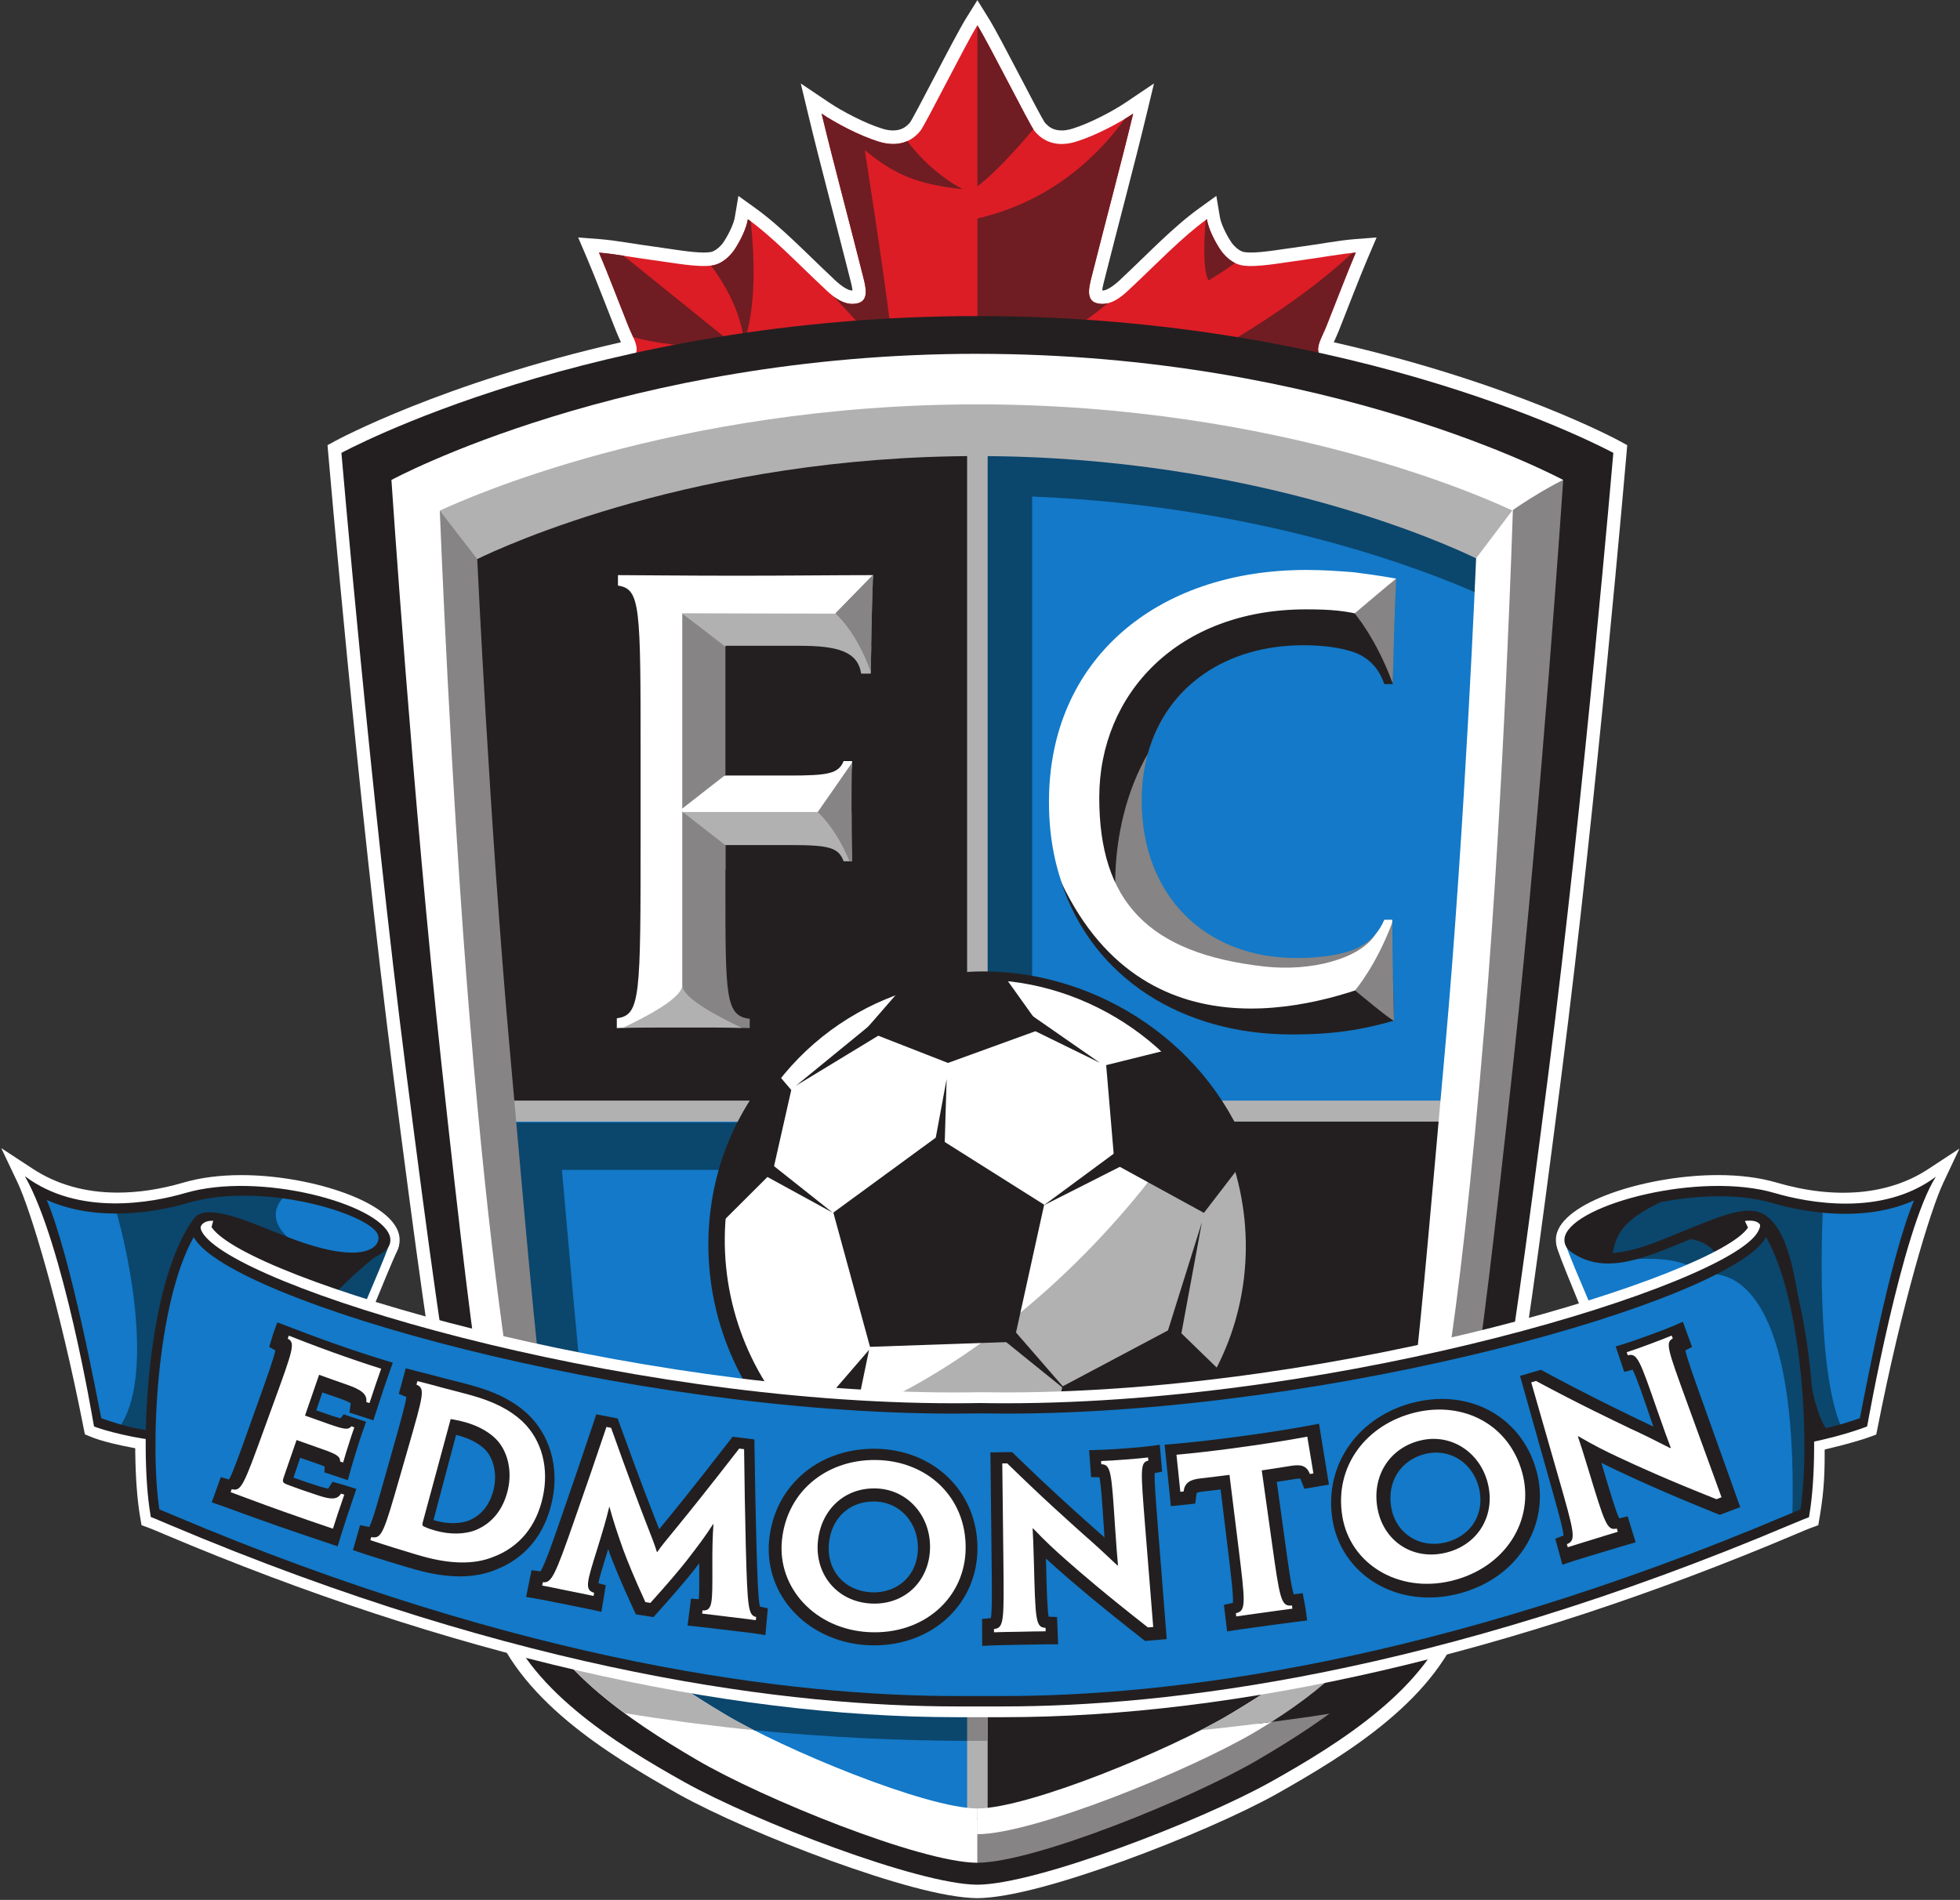 <?xml version="1.0" encoding="UTF-8" standalone="no"?>
<!-- Created with Inkscape (http://www.inkscape.org/) -->

<svg
   xmlns:dc="http://purl.org/dc/elements/1.1/"
   xmlns:cc="http://creativecommons.org/ns#"
   xmlns:rdf="http://www.w3.org/1999/02/22-rdf-syntax-ns#"
   xmlns:svg="http://www.w3.org/2000/svg"
   xmlns="http://www.w3.org/2000/svg"
   xmlns:sodipodi="http://sodipodi.sourceforge.net/DTD/sodipodi-0.dtd"
   xmlns:inkscape="http://www.inkscape.org/namespaces/inkscape"
   width="1000"
   height="969.536"
   id="svg2"
   version="1.1"
   inkscape:version="0.48.2 r9819"
   sodipodi:docname="Ottawa Fury.svg">
  <rect width="100%" height="100%" fill="#333333" stroke="none"/>
  <defs
     id="defs4">
    <clipPath
       id="clipPath3027"
       clipPathUnits="userSpaceOnUse">
      <path
         id="path3029"
         d="m 539.041,45.84 39.959,0 0,47.924 -39.959,0 0,-47.924 z"
         inkscape:connector-curvature="0" />
    </clipPath>
    <clipPath
       id="clipPath3013"
       clipPathUnits="userSpaceOnUse">
      <path
         id="path3015"
         d="m 539.04,45.84 39.96,0 0,47.924 -39.96,0 0,-47.924 z"
         inkscape:connector-curvature="0" />
    </clipPath>
    <clipPath
       id="clipPath2999"
       clipPathUnits="userSpaceOnUse">
      <path
         id="path3001"
         d="m 461.9,268.95 150.1,0 0,523.05 -150.1,0 0,-523.05 z"
         inkscape:connector-curvature="0" />
    </clipPath>
    <clipPath
       clipPathUnits="userSpaceOnUse"
       id="clipPath4034">
      <path
         inkscape:connector-curvature="0"
         d="m 253.717,286.27 c 0,-75.678 61.345,-137.026 137.024,-137.026 l 0,0 c 75.675,0 137.023,61.348 137.023,137.026 l 0,0 c 0,75.675 -61.348,137.021 -137.023,137.021 l 0,0 c -75.679,0 -137.024,-61.346 -137.024,-137.021"
         id="path4036" />
    </clipPath>
    <clipPath
       clipPathUnits="userSpaceOnUse"
       id="clipPath4038">
      <path
         inkscape:connector-curvature="0"
         d="M 0,0 792,0 792,612 0,612 0,0 z"
         id="path4040" />
    </clipPath>
    <clipPath
       clipPathUnits="userSpaceOnUse"
       id="clipPath4042">
      <path
         inkscape:connector-curvature="0"
         d="M 0,0 792,0 792,612 0,612 0,0 z"
         id="path4044" />
    </clipPath>
    <clipPath
       clipPathUnits="userSpaceOnUse"
       id="clipPath4046">
      <path
         inkscape:connector-curvature="0"
         d="m 444.482,289.331 -11.643,0 -111.55,-12.586 c 0,0 -12.046,-4.875 -5.136,-14.272 l 0,0 c 0,0 2.747,-2.929 11.424,-2.919 l 0,0 124.879,0 c 0.758,0 1.611,0.152 2.561,0.458 l 0,0 c 0.953,0.306 1.733,0.683 2.34,1.141 l 0,0 6.151,5.361 c 0.611,0.384 1.122,1.007 1.539,1.881 l 0,0 c 0.421,0.878 0.629,1.694 0.629,2.455 l 0,0 0,7.185 c 0,0.765 -0.208,1.561 -0.629,2.399 l 0,0 c -0.417,0.837 -0.928,1.481 -1.539,1.938 l 0,0 -6.151,5.362 c -0.607,0.381 -1.387,0.739 -2.34,1.082 l 0,0 c -0.95,0.342 -1.803,0.515 -2.561,0.515 l 0,0 -7.974,0 z"
         id="path4048" />
    </clipPath>
    <clipPath
       clipPathUnits="userSpaceOnUse"
       id="clipPath4050">
      <path
         inkscape:connector-curvature="0"
         d="M 0,0 792,0 792,612 0,612 0,0 z"
         id="path4052" />
    </clipPath>
    <clipPath
       clipPathUnits="userSpaceOnUse"
       id="clipPath4054">
      <path
         inkscape:connector-curvature="0"
         d="m 453.785,320.137 -124.878,0 c -0.76,0 -1.615,-0.151 -2.566,-0.454 l 0,0 c -0.949,-0.306 -1.73,-0.683 -2.335,-1.142 l 0,0 -6.155,-5.362 c -0.607,-0.381 -1.122,-1.008 -1.536,-1.883 l 0,0 c -0.42,-0.873 -0.629,-1.691 -0.629,-2.448 l 0,0 0,-7.189 c 0,-0.765 0.209,-1.562 0.629,-2.396 l 0,0 c 0.414,-0.837 0.929,-1.484 1.536,-1.94 l 0,0 6.155,-5.359 c 0.605,-0.382 1.386,-0.743 2.335,-1.083 l 0,0 c 0.951,-0.347 1.806,-0.518 2.566,-0.518 l 0,0 7.975,0 9.996,0 113.197,12.587 c 0,0 12.042,4.874 5.136,14.271 l 0,0 c 0,0 -2.74,2.916 -11.39,2.916 l 0,0 c -0.012,0 -0.023,0 -0.036,0"
         id="path4056" />
    </clipPath>
    <clipPath
       clipPathUnits="userSpaceOnUse"
       id="clipPath4058">
      <path
         inkscape:connector-curvature="0"
         d="M 0,0 792,0 792,612 0,612 0,0 z"
         id="path4060" />
    </clipPath>
    <clipPath
       clipPathUnits="userSpaceOnUse"
       id="clipPath4062">
      <path
         inkscape:connector-curvature="0"
         d="M 0,0 792,0 792,612 0,612 0,0 z"
         id="path4064" />
    </clipPath>
    <clipPath
       clipPathUnits="userSpaceOnUse"
       id="clipPath4066">
      <path
         inkscape:connector-curvature="0"
         d="m 332.598,243.597 c -2.835,-5.629 -1.151,-9.057 -1.151,-9.057 l 0,0 c 6.56,-9.318 17.462,-1.405 17.462,-1.405 l 0,0 83.893,0 c 0,0 10.903,-7.913 17.462,1.405 l 0,0 c 0,0 1.684,3.428 -1.15,9.057 l 0,0 -58.275,101.993 -58.241,-101.993 z"
         id="path4068" />
    </clipPath>
    <clipPath
       clipPathUnits="userSpaceOnUse"
       id="clipPath4070">
      <path
         inkscape:connector-curvature="0"
         d="M 0,0 792,0 792,612 0,612 0,0 z"
         id="path4072" />
    </clipPath>
    <clipPath
       clipPathUnits="userSpaceOnUse"
       id="clipPath4074">
      <path
         inkscape:connector-curvature="0"
         d="M 0,0 792,0 792,612 0,612 0,0 z"
         id="path4076" />
    </clipPath>
    <clipPath
       clipPathUnits="userSpaceOnUse"
       id="clipPath5144">
      <path
         inkscape:connector-curvature="0"
         d="m 259.02,672 93.96,0 0,90 -93.96,0 0,-90 z"
         id="path5146" />
    </clipPath>
    <clipPath
       clipPathUnits="userSpaceOnUse"
       id="clipPath5156">
      <path
         inkscape:connector-curvature="0"
         d="m 283.242,759.362 0,-21.128 c 4.31,1.679 12.394,4.129 22.89,4.13 l 0,0 c 10.406,-10e-4 18.44,-2.407 22.776,-4.086 l 0,0 0,21.084 -45.666,0 z"
         id="path5158" />
    </clipPath>
    <clipPath
       clipPathUnits="userSpaceOnUse"
       id="clipPath5168">
      <path
         inkscape:connector-curvature="0"
         d="m 303.707,751.075 c -0.385,-0.477 -0.979,-0.703 -1.773,-0.457 l 0,0 c -0.83,0.256 -1.84,0.797 -2.425,1.19 l 0,0 c 0.492,-2.044 1.17,-4.564 1.716,-6.735 l 0,0 c 0.134,-0.535 0.356,-1.196 -0.179,-1.328 l 0,0 c -0.64,-0.161 -1.18,0.409 -1.479,0.687 l 0,0 c -1.062,0.992 -2.134,2.125 -3.193,2.887 l 0,0 c -0.066,-0.399 -0.298,-0.868 -0.532,-1.239 l 0,0 c -0.19,-0.299 -0.545,-0.668 -1.006,-0.731 l 0,0 c -0.611,-0.086 -1.63,0.116 -2.484,0.227 l 0,0 c -0.847,0.113 -1.661,0.272 -2.307,0.322 l 0,0 c 0.368,-0.86 0.833,-2.091 1.243,-3.115 l 0,0 c 0.156,-0.395 0.391,-0.77 0.355,-1.054 l 0,0 c -0.116,-0.876 -1.544,-1.096 -2.425,-1.239 l 0,0 c 0.121,-0.073 0.244,-0.146 0.366,-0.218 l 0,0 c 4.347,1.13 9.975,2.091 16.548,2.092 l 0,0 c 6.575,-10e-4 12.203,-0.962 16.549,-2.092 l 0,0 c 0.123,0.072 0.245,0.145 0.368,0.218 l 0,0 c -0.883,0.143 -2.312,0.363 -2.427,1.239 l 0,0 c -0.037,0.284 0.199,0.659 0.355,1.054 l 0,0 c 0.409,1.024 0.875,2.255 1.243,3.115 l 0,0 c -0.645,-0.05 -1.46,-0.209 -2.307,-0.322 l 0,0 c -0.853,-0.111 -1.874,-0.313 -2.485,-0.227 l 0,0 c -0.461,0.063 -0.815,0.432 -1.003,0.731 l 0,0 c -0.236,0.371 -0.467,0.84 -0.535,1.239 l 0,0 c -1.058,-0.762 -2.13,-1.895 -3.192,-2.887 l 0,0 c -0.299,-0.278 -0.839,-0.848 -1.48,-0.687 l 0,0 c -0.534,0.132 -0.312,0.793 -0.177,1.328 l 0,0 c 0.545,2.171 1.222,4.691 1.714,6.735 l 0,0 c -0.584,-0.393 -1.594,-0.934 -2.424,-1.19 l 0,0 c -0.795,-0.246 -1.389,-0.02 -1.773,0.457 l 0,0 c -0.22,0.274 -1.912,3.664 -2.426,4.491 l 0,0 c -0.515,-0.827 -2.204,-4.217 -2.425,-4.491"
         id="path5170" />
    </clipPath>
    <clipPath
       clipPathUnits="userSpaceOnUse"
       id="clipPath5208">
      <path
         inkscape:connector-curvature="0"
         d="m 259.02,672 93.96,0 0,90 -93.96,0 0,-90 z"
         id="path5210" />
    </clipPath>
  </defs>
  <sodipodi:namedview
     id="base"
     pagecolor="#ffffff"
     bordercolor="#666666"
     borderopacity="1.0"
     inkscape:pageopacity="0.0"
     inkscape:pageshadow="2"
     inkscape:zoom="0.49497475"
     inkscape:cx="1040.5824"
     inkscape:cy="255.60265"
     inkscape:document-units="px"
     inkscape:current-layer="g2993"
     showgrid="false"
     fit-margin-left="0.5"
     fit-margin-bottom="0.5"
     fit-margin-top="0.5"
     fit-margin-right="0.5"
     inkscape:window-width="1920"
     inkscape:window-height="1028"
     inkscape:window-x="-8"
     inkscape:window-y="-8"
     inkscape:window-maximized="1" />
  <g
     inkscape:label="Layer 1"
     inkscape:groupmode="layer"
     id="layer1"
     transform="translate(-990.225,2038.616)">
    <g
       transform="matrix(1.25,0,0,-1.25,-29.901,1051.95)"
       inkscape:label="NASL-Fall-Schedule-PR-EN_yqcu8sn24xzo1o55by7w6a5qw"
       id="g2993">
      <g
         transform="matrix(9.6,0,0,9.6,-1723.838,-4791.301)"
         id="g5802">
        <g
           id="g5140">
          <g
             clip-path="url(#clipPath5144)"
             id="g5142">
            <g
               transform="translate(333.434,737.888)"
               id="g5148">
              <path
                 inkscape:connector-curvature="0"
                 id="path5150"
                 style="fill:#ffffff;fill-opacity:1;fill-rule:nonzero;stroke:none"
                 d="m 0,0 c -0.033,0.018 -4.527,2.465 -12.149,4.198 0.059,0.135 0.136,0.294 0.211,0.481 0.411,1.029 0.876,2.26 1.237,3.101 l 0.373,0.874 -0.93,-0.071 c -0.694,-0.055 -1.508,-0.216 -2.336,-0.325 -0.73,-0.097 -1.554,-0.246 -2.077,-0.244 -0.104,0 -0.193,0.006 -0.26,0.016 -0.206,0.015 -0.479,0.256 -0.608,0.473 -0.212,0.328 -0.414,0.765 -0.453,1.024 l -0.15,0.896 -0.724,-0.523 c -1.124,-0.809 -2.202,-1.956 -3.247,-2.931 -0.276,-0.278 -0.666,-0.592 -0.875,-0.566 -0.004,0 -0.005,0 -0.007,0 0.013,0.138 0.077,0.388 0.143,0.639 0.544,2.164 1.222,4.684 1.717,6.741 l 0.342,1.421 -1.194,-0.803 c -0.534,-0.363 -1.533,-0.894 -2.278,-1.121 -0.177,-0.054 -0.329,-0.075 -0.456,-0.075 -0.331,0.006 -0.53,0.119 -0.722,0.347 -0.11,0.164 -0.603,1.102 -1.09,2.038 -0.504,0.962 -1.021,1.953 -1.298,2.397 l -0.471,0.759 -0.473,-0.759 c -0.283,-0.458 -0.827,-1.5 -1.344,-2.49 -0.257,-0.493 -0.505,-0.968 -0.7,-1.332 -0.097,-0.182 -0.182,-0.338 -0.246,-0.451 -0.033,-0.057 -0.06,-0.103 -0.078,-0.134 -0.011,-0.016 -0.018,-0.027 -0.022,-0.033 l 10e-4,0 c -0.193,-0.225 -0.393,-0.337 -0.72,-0.342 -0.129,0 -0.28,0.02 -0.455,0.075 -0.745,0.227 -1.743,0.758 -2.278,1.121 l -1.194,0.802 0.341,-1.42 c 0.495,-2.057 1.173,-4.577 1.717,-6.741 0.066,-0.25 0.129,-0.501 0.142,-0.639 l -0.003,0 c -0.212,-0.026 -0.603,0.287 -0.876,0.566 -1.046,0.975 -2.124,2.122 -3.248,2.931 l -0.725,0.521 -0.15,-0.893 c -0.038,-0.26 -0.24,-0.697 -0.45,-1.022 -0.131,-0.22 -0.405,-0.461 -0.61,-0.476 -0.068,-0.01 -0.159,-0.016 -0.261,-0.016 -0.524,-0.002 -1.348,0.147 -2.077,0.246 -0.827,0.107 -1.64,0.268 -2.335,0.323 l -0.93,0.072 0.374,-0.875 c 0.36,-0.841 0.825,-2.072 1.237,-3.103 0.073,-0.185 0.149,-0.344 0.209,-0.479 C -50.079,2.465 -54.571,0.018 -54.604,0 l -0.328,-0.178 0.033,-0.379 c 0,-0.005 1.247,-14.549 2.753,-26.33 1.994,-15.592 2.491,-17.822 4.09,-23.013 1.139,-3.592 5.046,-5.948 8.033,-7.638 1.531,-0.854 4.028,-1.944 6.483,-2.837 2.464,-0.888 4.819,-1.58 6.236,-1.594 1.421,0.014 3.777,0.706 6.241,1.594 2.454,0.893 4.951,1.983 6.483,2.837 2.987,1.69 6.894,4.046 8.032,7.638 1.599,5.191 2.096,7.421 4.09,23.013 1.507,11.781 2.752,26.325 2.754,26.33 L 0.327,-0.178 0,0 z" />
            </g>
          </g>
        </g>
        <g
           id="g5152">
          <g
             clip-path="url(#clipPath5156)"
             id="g5154">
            <g
               transform="translate(316.305,736.506)"
               id="g5160">
              <path
                 inkscape:connector-curvature="0"
                 id="path5162"
                 style="fill:#dc1d26;fill-opacity:1;fill-rule:evenodd;stroke:none"
                 d="m 0,0 c -0.729,-0.428 -1.601,-0.774 -2.129,-1.376 -0.176,-1.235 0.672,-1.677 0.888,-2.611 -2.018,0.347 -4.248,0.645 -6.388,0.962 -0.677,0.101 -1.432,0.303 -2.012,-0.09 0.105,-2.322 0.281,-4.852 0.355,-6.92 l -0.887,0 -0.887,0 c 0.074,2.068 0.25,4.598 0.356,6.92 -0.581,0.393 -1.334,0.191 -2.012,0.09 -2.14,-0.317 -4.37,-0.615 -6.388,-0.962 0.215,0.934 1.063,1.376 0.889,2.611 -0.53,0.602 -1.401,0.948 -2.13,1.376 -2.266,1.33 -4.518,2.656 -6.743,3.985 0.882,0.142 2.311,0.362 2.426,1.238 0.036,0.284 -0.199,0.659 -0.355,1.054 -0.41,1.024 -0.874,2.255 -1.243,3.115 0.646,-0.05 1.46,-0.209 2.307,-0.321 0.854,-0.112 1.874,-0.314 2.485,-0.228 0.461,0.064 0.815,0.432 1.004,0.732 0.235,0.37 0.467,0.84 0.533,1.238 1.06,-0.761 2.131,-1.894 3.193,-2.886 0.298,-0.279 0.839,-0.85 1.48,-0.688 0.534,0.133 0.311,0.792 0.177,1.329 -0.545,2.17 -1.223,4.69 -1.715,6.735 0.585,-0.393 1.595,-0.935 2.425,-1.191 0.794,-0.246 1.389,-0.02 1.773,0.458 0.221,0.274 1.91,3.664 2.425,4.49 0.514,-0.826 2.206,-4.216 2.426,-4.49 0.384,-0.478 0.979,-0.704 1.773,-0.458 0.83,0.256 1.84,0.798 2.425,1.191 -0.493,-2.045 -1.17,-4.565 -1.716,-6.735 -0.133,-0.537 -0.356,-1.196 0.178,-1.329 0.642,-0.162 1.182,0.409 1.48,0.688 1.062,0.992 2.134,2.125 3.192,2.886 C -0.348,10.415 -0.116,9.945 0.12,9.575 0.307,9.275 0.662,8.907 1.123,8.843 1.734,8.757 2.755,8.959 3.608,9.071 4.455,9.183 5.271,9.342 5.914,9.392 5.547,8.532 5.081,7.301 4.672,6.277 4.516,5.882 4.281,5.507 4.318,5.223 4.432,4.347 5.861,4.127 6.743,3.985 4.518,2.656 2.266,1.33 0,0" />
            </g>
          </g>
        </g>
        <g
           id="g5164">
          <g
             clip-path="url(#clipPath5168)"
             id="g5166">
            <g
               transform="translate(314.986,757.428)"
               id="g5172">
              <path
                 inkscape:connector-curvature="0"
                 id="path5174"
                 style="fill:#6f1d22;fill-opacity:1;fill-rule:nonzero;stroke:none"
                 d="m 0,0 c 0,0 -1.464,-8.363 -8.853,-10.078 l 0,-6.851 c 8.315,3.441 9.645,8.794 9.645,8.794 L 0,0 z" />
            </g>
            <g
               transform="translate(306.132,758.353)"
               id="g5176">
              <path
                 inkscape:connector-curvature="0"
                 id="path5178"
                 style="fill:#6f1d22;fill-opacity:1;fill-rule:nonzero;stroke:none"
                 d="M 0,0 0,-9.635 C 1.79,-8.304 5.399,-3.523 5.616,-2.39 5.832,-1.257 0,0 0,0" />
            </g>
            <g
               transform="translate(311.026,739.132)"
               id="g5180">
              <path
                 inkscape:connector-curvature="0"
                 id="path5182"
                 style="fill:#6f1d22;fill-opacity:1;fill-rule:nonzero;stroke:none"
                 d="M 0,0 C 0,0 11.811,4.854 14.049,10.843 14.001,4.214 9.607,2.082 7.506,1.487 8.66,0.994 12.798,1.208 15.204,1.651 10.899,-1.276 7.746,-1.578 7.746,-1.578 5.485,-1.183 4.161,-0.813 0,0" />
            </g>
            <g
               transform="translate(316.055,749.173)"
               id="g5184">
              <path
                 inkscape:connector-curvature="0"
                 id="path5186"
                 style="fill:#6f1d22;fill-opacity:1;fill-rule:nonzero;stroke:none"
                 d="m 0,0 c 0,0 -0.552,-3.637 -0.096,-4.461 1.888,1.122 3.922,3.044 3.922,3.044 L 0,0 z" />
            </g>
            <g
               transform="translate(296.211,749.173)"
               id="g5188">
              <path
                 inkscape:connector-curvature="0"
                 id="path5190"
                 style="fill:#6f1d22;fill-opacity:1;fill-rule:nonzero;stroke:none"
                 d="m 0,0 c 0,0 0.913,-4.461 0.003,-7.074 -0.364,3.206 -3.828,5.657 -3.828,5.657 L 0,0 z" />
            </g>
            <g
               transform="translate(290.226,746.461)"
               id="g5192">
              <path
                 inkscape:connector-curvature="0"
                 id="path5194"
                 style="fill:#6f1d22;fill-opacity:1;fill-rule:nonzero;stroke:none"
                 d="m 0,0 5.641,-4.548 c 0,0 -3.203,-0.224 -5.387,0.746 C -1.929,-2.833 0,0 0,0" />
            </g>
            <g
               transform="translate(287.988,740.83)"
               id="g5196">
              <path
                 inkscape:connector-curvature="0"
                 id="path5198"
                 style="fill:#6f1d22;fill-opacity:1;fill-rule:nonzero;stroke:none"
                 d="m 0,0 c 0,0 5.641,-0.148 7.879,1.082 1.62,-1.23 5.478,-3.02 5.478,-3.02 C 8.189,-3.056 3.458,-3.504 3.458,-3.504 1.82,-1.528 1.274,-0.747 0,0" />
            </g>
            <g
               transform="translate(305.512,748.594)"
               id="g5200">
              <path
                 inkscape:connector-curvature="0"
                 id="path5202"
                 style="fill:#6f1d22;fill-opacity:1;fill-rule:nonzero;stroke:none"
                 d="m 0,0 c 0,0 -4.354,2.139 -3.433,6.977 0.696,3.663 -5.678,2.367 -5.462,1.232 0.115,-0.603 0.951,-2.712 2.603,-4.647 -0.853,-1.284 -1.913,-3.283 -1.84,-5.214 2.066,-2.439 4.233,-4.415 5.226,-5.928 -0.046,1.295 -0.769,6.096 -1.261,9.244 C -2.887,0.606 -1.935,0.211 0,0" />
            </g>
          </g>
        </g>
        <g
           id="g5204">
          <g
             clip-path="url(#clipPath5208)"
             id="g5206">
            <g
               transform="translate(306.132,743.2)"
               id="g5212">
              <path
                 inkscape:connector-curvature="0"
                 id="path5214"
                 style="fill:#231f20;fill-opacity:1;fill-rule:nonzero;stroke:none"
                 d="m 0,0 c -16.385,-0.001 -27.039,-5.819 -27.039,-5.819 0,0 1.246,-14.544 2.751,-26.306 1.997,-15.605 2.48,-17.752 4.069,-22.916 1.009,-3.277 4.789,-5.642 7.765,-7.305 2.972,-1.659 9.949,-4.353 12.454,-4.362 2.504,0.009 9.482,2.703 12.454,4.362 2.976,1.663 6.756,4.028 7.765,7.305 1.589,5.164 2.072,7.311 4.07,22.916 1.505,11.762 2.75,26.306 2.75,26.306 0,0 -10.654,5.818 -27.039,5.819" />
            </g>
            <g
               transform="translate(306.133,738.194)"
               id="g5216">
              <path
                 inkscape:connector-curvature="0"
                 id="path5218"
                 style="fill:#231f20;fill-opacity:1;fill-rule:nonzero;stroke:none"
                 d="m 0,0 0,0 c -13.196,-0.001 -21.966,-4.525 -21.966,-4.525 0,0 0.543,-11.662 1.422,-21.48 0.086,-0.963 0.167,-1.872 0.244,-2.742 l 20.3,0 L 0,0 z" />
            </g>
            <g
               transform="translate(326.432,709.447)"
               id="g5220">
              <path
                 inkscape:connector-curvature="0"
                 id="path5222"
                 style="fill:#1379c8;fill-opacity:1;fill-rule:nonzero;stroke:none"
                 d="m 0,0 c 0.078,0.87 0.159,1.779 0.245,2.742 0.879,9.818 1.421,21.48 1.421,21.48 0,0 -8.769,4.523 -21.965,4.525 L -20.299,0 0,0 z" />
            </g>
            <g
               transform="translate(295.036,682.929)"
               id="g5224">
              <path
                 inkscape:connector-curvature="0"
                 id="path5226"
                 style="fill:#1379c8;fill-opacity:1;fill-rule:nonzero;stroke:none"
                 d="m 0,0 c 2.625,-1.57 8.849,-4.137 11.097,-4.145 l 0,0 0,30.663 -20.299,0 C -8.184,15.076 -7.857,11.196 -6.705,6.81 -5.908,3.776 -2.614,1.564 0,0" />
            </g>
            <g
               transform="translate(306.133,678.784)"
               id="g5228">
              <path
                 inkscape:connector-curvature="0"
                 id="path5230"
                 style="fill:#231f20;fill-opacity:1;fill-rule:nonzero;stroke:none"
                 d="m 0,0 c 2.248,0.008 8.471,2.575 11.096,4.145 2.614,1.564 5.908,3.776 6.706,6.81 1.151,4.386 1.479,8.266 2.497,19.707 L 0,30.662 0,0 z" />
            </g>
            <g
               transform="translate(327.518,737.57)"
               id="g5232">
              <path
                 inkscape:connector-curvature="0"
                 id="path5234"
                 style="fill:#0b466d;fill-opacity:1;fill-rule:nonzero;stroke:none"
                 d="m 0,0 -21.393,0 0,-28.359 2.334,0 0,26.314 C -9.189,-2.442 -2.16,-5.247 0,-6.217 L 0,0 z" />
            </g>
            <g
               transform="translate(301.963,708.903)"
               id="g5236">
              <path
                 inkscape:connector-curvature="0"
                 id="path5238"
                 style="fill:#0b466d;fill-opacity:1;fill-rule:nonzero;stroke:none"
                 d="m 0,0 -16.388,0 0,-2.013 0.005,0 0,-9.323 3.738,0 c -0.243,2.46 -0.509,5.47 -0.851,9.323 L 0,-2.013 0,0 z" />
            </g>
            <path
               inkscape:connector-curvature="0"
               id="path5240"
               style="fill:#b2b1b1;fill-opacity:1;fill-rule:nonzero;stroke:none"
               d="m 306.569,679.328 -0.873,0 0,58.865 0.873,0 0,-58.865 z" />
            <path
               inkscape:connector-curvature="0"
               id="path5242"
               style="fill:#b2b1b1;fill-opacity:1;fill-rule:nonzero;stroke:none"
               d="m 327.051,708.943 -41.836,0 0,0.893 41.836,0 0,-0.893 z" />
            <g
               transform="translate(318.067,681.807)"
               id="g5244">
              <path
                 inkscape:connector-curvature="0"
                 id="path5246"
                 style="fill:#868484;fill-opacity:1;fill-rule:nonzero;stroke:none"
                 d="m 0,0 c 2.833,1.664 6.421,4.023 7.34,7.279 1.44,5.099 1.866,7.209 3.509,22.352 1.215,11.197 2.124,24.792 2.124,24.792 0,0 -9.874,5.156 -24.907,5.157 0,0 -0.001,-1.044 -0.001,-3.193 C -2.316,55.958 3.801,54.423 9.93,52.026 10.092,47.388 9.416,31.093 8.163,19.162 6.423,2.625 0.352,0.209 -11.942,-2.54 l 0,-1.841 c 0.002,0 0.006,-10e-4 0.008,-10e-4 C -9.527,-4.374 -2.837,-1.664 0,0" />
            </g>
            <g
               transform="translate(327.849,734.177)"
               id="g5248">
              <path
                 inkscape:connector-curvature="0"
                 id="path5250"
                 style="fill:#ffffff;fill-opacity:1;fill-rule:nonzero;stroke:none"
                 d="m 0,0 c 1.702,1.343 3.185,2.053 3.185,2.053 0,0 -9.874,5.363 -24.907,5.364 -10e-4,0 -0.002,0.001 -0.002,0.001 C -36.757,7.416 -46.63,2.053 -46.63,2.053 c 0,0 0.908,-13.595 2.123,-24.792 1.643,-15.143 2.07,-17.252 3.509,-22.352 0.919,-3.257 4.507,-5.616 7.341,-7.279 2.836,-1.665 9.527,-4.373 11.933,-4.382 0.002,0 0.006,0.001 0.008,0.001 l 0,1.841 c -12.293,2.749 -18.366,5.165 -20.104,21.702 -1.254,11.931 -1.93,28.226 -1.768,32.864 6.129,2.397 12.246,3.931 21.864,4.361 C -12.102,3.587 -6.129,2.397 0,0" />
            </g>
            <g
               transform="translate(326.134,735.241)"
               id="g5252">
              <path
                 inkscape:connector-curvature="0"
                 id="path5254"
                 style="fill:#ffffff;fill-opacity:1;fill-rule:nonzero;stroke:none"
                 d="m 0,0 1.203,-2.345 c 0,0 -0.465,-11.321 -1.316,-20.826 -1.178,-13.167 -1.454,-17.163 -2.654,-21.731 -0.772,-2.938 -3.961,-5.079 -6.491,-6.593 -2.541,-1.52 -8.567,-4.006 -10.743,-4.013 -0.002,0 -0.005,0.001 -0.007,0.001 l 0,-1.095 c 0.002,0 0.005,0 0.007,0 2.396,0.008 9.019,2.702 11.804,4.346 2.772,1.635 5.582,3.944 6.405,7.106 1.272,4.898 2.21,9.168 3.368,23.124 0.826,9.973 1.191,21.751 1.191,21.751 L 0,0 z" />
            </g>
            <g
               transform="translate(286.245,712.07)"
               id="g5256">
              <path
                 inkscape:connector-curvature="0"
                 id="path5258"
                 style="fill:#868484;fill-opacity:1;fill-rule:nonzero;stroke:none"
                 d="m 0,0 c -0.85,9.505 -1.377,20.795 -1.377,20.795 l 1.265,2.376 -2.857,-0.317 c 0,0 0.454,-11.736 1.281,-21.709 0.846,-10.195 1.663,-15.221 2.297,-19.099 l 1.238,0 C 1.239,-14.328 0.86,-9.603 0,0" />
            </g>
            <g
               transform="translate(294.328,682.986)"
               id="g5260">
              <path
                 inkscape:connector-curvature="0"
                 id="path5262"
                 style="fill:#ffffff;fill-opacity:1;fill-rule:nonzero;stroke:none"
                 d="m 0,0 c 2.783,-1.643 9.397,-4.333 11.798,-4.346 l 0,1.094 C 9.616,-3.24 3.6,-0.759 1.062,0.76 -1.468,2.274 -4.657,4.416 -5.429,7.353 -5.754,8.589 -6.01,9.784 -6.236,11.13 l -1.238,0 C -7.24,9.701 -6.971,8.425 -6.628,7.105 -5.806,3.943 -2.771,1.635 0,0" />
            </g>
            <g
               transform="translate(306.132,739.445)"
               id="g5264">
              <path
                 inkscape:connector-curvature="0"
                 id="path5266"
                 style="fill:#b2b1b1;fill-opacity:1;fill-rule:nonzero;stroke:none"
                 d="m 0,0 c -12.943,-0.001 -21.91,-4.074 -22.856,-4.521 l 1.591,-2.059 c 1.071,0.523 9.37,4.379 21.265,4.381 11.895,-0.002 20.134,-3.828 21.203,-4.35 l 1.539,2.035 C 21.797,-4.067 12.944,-0.001 0,0" />
            </g>
            <g
               transform="translate(288.416,692.383)"
               id="g5268">
              <path
                 inkscape:connector-curvature="0"
                 id="path5270"
                 style="fill:#0b466d;fill-opacity:1;fill-rule:nonzero;stroke:none"
                 d="m 0,0 c 0.144,-0.69 0.302,-1.36 0.482,-2.044 0.772,-2.937 3.961,-5.078 6.491,-6.593 0.354,-0.212 0.778,-0.443 1.247,-0.682 3.016,-0.298 6.199,-0.457 9.488,-0.457 L 17.708,0 0,0 z" />
            </g>
            <g
               transform="translate(305.696,692.383)"
               id="g5272">
              <path
                 inkscape:connector-curvature="0"
                 id="path5274"
                 style="fill:#868484;fill-opacity:1;fill-rule:nonzero;stroke:none"
                 d="m 0,0 0,-9.774 c 0.143,0 0.285,-0.002 0.429,-0.002 0.148,0 0.295,0.002 0.443,0.002 L 0.872,0 0,0 z" />
            </g>
            <g
               transform="translate(324.574,692.383)"
               id="g5276">
              <path
                 inkscape:connector-curvature="0"
                 id="path5278"
                 style="fill:#231f20;fill-opacity:1;fill-rule:nonzero;stroke:none"
                 d="m 0,0 c -1.421,-4.44 -3.569,-7.165 -6.561,-9.049 1.067,0.135 2.235,0.288 3.25,0.457 1.927,1.419 3.671,3.165 4.273,5.295 C 1.299,-2.102 1.579,-1.072 1.834,0 L 0,0 z" />
            </g>
            <g
               transform="translate(294.24,683.337)"
               id="g5280">
              <path
                 inkscape:connector-curvature="0"
                 id="path5282"
                 style="fill:#b2b1b1;fill-opacity:1;fill-rule:nonzero;stroke:none"
                 d="m 0,0 c 0.788,-0.1 1.584,-0.194 2.397,-0.274 -0.47,0.24 -0.893,0.471 -1.247,0.683 -2.53,1.514 -5.719,3.655 -6.491,6.593 -0.18,0.682 -0.337,1.353 -0.481,2.043 l -2.44,0 C -8.007,7.974 -7.726,6.943 -7.389,5.749 -6.788,3.618 -5.043,1.871 -3.114,0.452 -2.303,0.317 -1.469,0.194 -0.624,0.081 -0.622,0.08 -0.62,0.078 -0.617,0.077 -0.523,0.064 -0.427,0.054 -0.333,0.042 -0.218,0.026 -0.108,0.01 0.007,-0.005 0.005,-0.004 0.002,-0.002 0,0" />
            </g>
            <g
               transform="translate(323.849,692.383)"
               id="g5284">
              <path
                 inkscape:connector-curvature="0"
                 id="path5286"
                 style="fill:#b2b1b1;fill-opacity:1;fill-rule:nonzero;stroke:none"
                 d="m 0,0 c -0.143,-0.69 -0.301,-1.36 -0.482,-2.044 -0.772,-2.937 -3.961,-5.078 -6.491,-6.593 -0.354,-0.211 -0.776,-0.441 -1.244,-0.681 1.023,0.101 2.024,0.219 3.007,0.35 2.529,1.603 4.95,3.781 5.703,6.676 0.2,0.766 0.39,1.516 0.574,2.292 L 0,0 z" />
            </g>
            <g
               transform="translate(316.359,709.546)"
               id="g5288">
              <path
                 inkscape:connector-curvature="0"
                 id="path5290"
                 style="fill:#ffffff;fill-opacity:1;fill-rule:nonzero;stroke:none"
                 d="m 0,0 c 3.089,-5.481 1.186,-12.533 -4.251,-15.747 -5.438,-3.216 -12.35,-1.379 -15.439,4.102 -3.09,5.482 -1.187,12.532 4.25,15.748 C -10.003,7.318 -3.09,5.481 0,0" />
            </g>
            <g
               transform="translate(311.066,703.699)"
               id="g5292">
              <path
                 inkscape:connector-curvature="0"
                 id="path5294"
                 style="fill:#b2b1b1;fill-opacity:1;fill-rule:nonzero;stroke:none"
                 d="m 0,0 c -4.095,-4.268 -8.745,-7.086 -12.728,-8.053 3.503,-3.67 9.165,-4.571 13.77,-1.848 C 6.479,-6.686 8.382,0.365 5.293,5.847 5.174,6.058 5.047,6.263 4.916,6.464 3.641,4.277 1.99,2.075 0,0" />
            </g>
            <g
               transform="translate(308.972,705.409)"
               id="g5296">
              <path
                 inkscape:connector-curvature="0"
                 id="path5298"
                 style="fill:#231f20;fill-opacity:1;fill-rule:nonzero;stroke:none"
                 d="M 0,0 -1.284,-5.831 -7.405,-6.044 -8.964,-0.335 -4.568,2.882 0,0 z" />
            </g>
            <g
               transform="translate(304.056,706.607)"
               id="g5300">
              <path
                 inkscape:connector-curvature="0"
                 id="path5302"
                 style="fill:#231f20;fill-opacity:1;fill-rule:nonzero;stroke:none"
                 d="M 0,0 0.769,4.147 0.642,-0.073 0,0 z" />
            </g>
            <g
               transform="translate(302.436,712.911)"
               id="g5304">
              <path
                 inkscape:connector-curvature="0"
                 id="path5306"
                 style="fill:#231f20;fill-opacity:1;fill-rule:nonzero;stroke:none"
                 d="M 0,0 -4.017,-2.441 -0.367,0.544 0,0 z" />
            </g>
            <g
               transform="translate(312.454,707.154)"
               id="g5308">
              <path
                 inkscape:connector-curvature="0"
                 id="path5310"
                 style="fill:#231f20;fill-opacity:1;fill-rule:nonzero;stroke:none"
                 d="M 0,0 -3.502,-1.773 -0.333,0.566 0,0 z" />
            </g>
            <g
               transform="translate(307.783,713.918)"
               id="g5312">
              <path
                 inkscape:connector-curvature="0"
                 id="path5314"
                 style="fill:#231f20;fill-opacity:1;fill-rule:nonzero;stroke:none"
                 d="M 0,0 3.563,-2.477 -0.322,-0.573 0,0 z" />
            </g>
            <g
               transform="translate(299.183,696.521)"
               id="g5316">
              <path
                 inkscape:connector-curvature="0"
                 id="path5318"
                 style="fill:#231f20;fill-opacity:1;fill-rule:nonzero;stroke:none"
                 d="M 0,0 2.344,2.716 1.633,-0.719 0,0 z" />
            </g>
            <g
               transform="translate(307.503,700.287)"
               id="g5320">
              <path
                 inkscape:connector-curvature="0"
                 id="path5322"
                 style="fill:#231f20;fill-opacity:1;fill-rule:nonzero;stroke:none"
                 d="M 0,0 2.446,-2.815 -0.442,-0.482 0,0 z" />
            </g>
            <g
               transform="translate(296.942,707.481)"
               id="g5324">
              <path
                 inkscape:connector-curvature="0"
                 id="path5326"
                 style="fill:#231f20;fill-opacity:1;fill-rule:nonzero;stroke:none"
                 d="M 0,0 3.039,-2.411 -0.351,-0.556 0,0 z" />
            </g>
            <g
               transform="translate(314.09,699.598)"
               id="g5328">
              <path
                 inkscape:connector-curvature="0"
                 id="path5330"
                 style="fill:#231f20;fill-opacity:1;fill-rule:nonzero;stroke:none"
                 d="M 0,0 1.59,5.073 0.624,-0.161 0,0 z" />
            </g>
            <g
               transform="translate(297.435,706.817)"
               id="g5332">
              <path
                 inkscape:connector-curvature="0"
                 id="path5334"
                 style="fill:#231f20;fill-opacity:1;fill-rule:nonzero;stroke:none"
                 d="M 0,0 0.784,3.471 0.239,4.11 C -1.177,2.346 -2.082,0.151 -2.255,-2.249 L 0,0 z" />
            </g>
            <g
               transform="translate(303.276,692.737)"
               id="g5336">
              <path
                 inkscape:connector-curvature="0"
                 id="path5338"
                 style="fill:#231f20;fill-opacity:1;fill-rule:nonzero;stroke:none"
                 d="M 0,0 -2.716,3.555 -6.161,4.539 C -4.704,2.385 -2.537,0.76 0,0" />
            </g>
            <g
               transform="translate(316.518,698.279)"
               id="g5340">
              <path
                 inkscape:connector-curvature="0"
                 id="path5342"
                 style="fill:#231f20;fill-opacity:1;fill-rule:nonzero;stroke:none"
                 d="M 0,0 -1.995,1.937 -6.77,-0.599 -8.021,-5.837 C -4.551,-5.222 -1.621,-3.021 0,0" />
            </g>
            <g
               transform="translate(317.365,707.146)"
               id="g5344">
              <path
                 inkscape:connector-curvature="0"
                 id="path5346"
                 style="fill:#231f20;fill-opacity:1;fill-rule:nonzero;stroke:none"
                 d="m 0,0 c -0.583,1.882 -1.637,3.552 -3.02,4.879 l -2.737,-0.68 0.356,-4.202 3.8,-2.081 L 0,0 z" />
            </g>
            <g
               transform="translate(302.883,714.584)"
               id="g5348">
              <path
                 inkscape:connector-curvature="0"
                 id="path5350"
                 style="fill:#231f20;fill-opacity:1;fill-rule:nonzero;stroke:none"
                 d="m 0,0 -1.534,-1.765 3.533,-1.381 3.996,1.45 -1.62,2.269 C 4.129,0.589 3.881,0.601 3.63,0.601 2.36,0.601 1.14,0.387 0,0" />
            </g>
            <g
               transform="translate(307.262,692.721)"
               id="g5352">
              <path
                 inkscape:connector-curvature="0"
                 id="path5354"
                 style="fill:#231f20;fill-opacity:1;fill-rule:nonzero;stroke:none"
                 d="m 0,0 c -7.845,-0.49 -12.9,6.412 -11.692,13.192 0.918,5.154 5.357,8.746 10.094,9.041 0.216,0.013 0.429,0.02 0.644,0.02 4.532,0 9.082,-2.953 10.655,-7.722 C 11.87,7.958 7.841,0.489 0,0 M 10.534,14.508 C 8.848,19.51 3.977,22.61 -0.879,22.61 c -0.228,0 -0.457,-0.008 -0.687,-0.023 -5.075,-0.308 -9.829,-4.078 -10.811,-9.485 -1.294,-7.114 4.121,-14.355 12.522,-13.84 8.396,0.512 12.71,8.347 10.389,15.246" />
            </g>
            <g
               transform="translate(294.971,723.66)"
               id="g5356">
              <path
                 inkscape:connector-curvature="0"
                 id="path5358"
                 style="fill:#ffffff;fill-opacity:1;fill-rule:nonzero;stroke:none"
                 d="m 0,0 3.143,0 c 1.658,0 2.115,0.074 2.331,0.615 l 0.361,0 C 5.765,-3.199 0,-2.478 0,-2.478 L 0,-4.68 c 0,-4.73 -0.128,-5.95 -1.307,-5.95 -1.251,0 -2.164,-0.085 -2.862,-0.11 l 0,0.419 c 1.011,0.123 1.011,0.911 1.011,7.809 l 0,3.301 c 0,6.403 0,7.143 -0.962,7.29 l 0,0.444 c 0.649,0 2.789,-0.025 5.121,-0.025 2.045,0 4.184,0.025 5.724,0.025 C 6.676,7.266 5.234,5.978 3.599,5.978 L 0,5.978 0,0 z" />
            </g>
            <g
               transform="translate(295.419,729.176)"
               id="g5360">
              <path
                 inkscape:connector-curvature="0"
                 id="path5362"
                 style="fill:#868484;fill-opacity:1;fill-rule:nonzero;stroke:none"
                 d="m 0,0 -1.834,1.385 0,-8.306 L 0,-5.489 0,0 z" />
            </g>
            <g
               transform="translate(300.147,730.544)"
               id="g5364">
              <path
                 inkscape:connector-curvature="0"
                 id="path5366"
                 style="fill:#b2b1b1;fill-opacity:1;fill-rule:nonzero;stroke:none"
                 d="m 0,0 c -1.949,0 -5.515,0.017 -6.562,0.017 l 1.835,-1.426 0,0.043 3.15,0 c 1.635,0 2.476,-0.247 2.621,-1.183 l 0.409,0 c 0.006,0.414 0.012,0.797 0.018,1.157 C 1.195,-0.986 0.739,-0.518 0,0" />
            </g>
            <g
               transform="translate(301.601,728.081)"
               id="g5368">
              <path
                 inkscape:connector-curvature="0"
                 id="path5370"
                 style="fill:#868484;fill-opacity:1;fill-rule:nonzero;stroke:none"
                 d="m 0,0 c 0.024,1.701 0.047,2.866 0.095,4.102 l -0.008,0 -1.59,-1.628 c 0,0 0.874,-0.719 1.503,-2.474" />
            </g>
            <g
               transform="translate(293.618,719.652)"
               id="g5372">
              <path
                 inkscape:connector-curvature="0"
                 id="path5374"
                 style="fill:#b2b1b1;fill-opacity:1;fill-rule:nonzero;stroke:none"
                 d="m 0,0 1.801,0 0,1.052 2.741,0 c 1.66,0 2.068,-0.099 2.285,-0.69 l 0.36,0 C 7.166,1.143 7.165,1.776 7.165,2.458 L 0,2.458 0,0 z" />
            </g>
            <g
               transform="translate(295.419,718.98)"
               id="g5376">
              <path
                 inkscape:connector-curvature="0"
                 id="path5378"
                 style="fill:#868484;fill-opacity:1;fill-rule:nonzero;stroke:none"
                 d="m 0,0 0,1.715 -1.834,1.432 0,-8.305 1.874,-0.882 c 0.394,-0.003 0.734,-0.009 0.994,-0.02 l 0,0.395 C 0,-5.542 0,-4.729 0,0" />
            </g>
            <g
               transform="translate(299.341,722.103)"
               id="g5380">
              <path
                 inkscape:connector-curvature="0"
                 id="path5382"
                 style="fill:#868484;fill-opacity:1;fill-rule:nonzero;stroke:none"
                 d="m 0,0 c 0,0 0.746,-0.613 1.355,-2.089 l 0.11,0 c -0.024,0.837 -0.024,1.503 -0.024,2.242 0,0.62 0,1.241 0.022,1.951 L 0,0 z" />
            </g>
            <g
               transform="translate(293.664,712.944)"
               id="g5384">
              <path
                 inkscape:connector-curvature="0"
                 id="path5386"
                 style="fill:#b2b1b1;fill-opacity:1;fill-rule:nonzero;stroke:none"
                 d="M 0,0 C 0.984,0 1.848,0 2.457,-0.015 1.454,0.456 -0.079,1.262 -0.079,1.798 -0.079,1.26 -1.617,0.452 -2.62,-0.018 -1.956,0 -1.111,0 0,0" />
            </g>
            <g
               transform="translate(323.779,716.454)"
               id="g5388">
              <path
                 inkscape:connector-curvature="0"
                 id="path5390"
                 style="fill:#868484;fill-opacity:1;fill-rule:nonzero;stroke:none"
                 d="m 0,0 c -0.005,0.38 -0.007,0.746 -0.007,1.072 l -0.337,0 c -0.289,-0.665 -0.674,-0.96 -1.154,-1.207 -0.674,-0.296 -1.587,-0.418 -2.598,-0.418 -3.823,0 -6.564,2.61 -6.564,6.699 0,2.041 0.737,3.704 1.98,4.851 -2.091,-0.914 -5.879,-4.507 -3.81,-9.332 2.374,-5.538 10.059,-2.672 10.059,-2.672 0.639,0 1.664,0.451 2.431,1.007" />
            </g>
            <g
               transform="translate(323.764,730.413)"
               id="g5392">
              <path
                 inkscape:connector-curvature="0"
                 id="path5394"
                 style="fill:#231f20;fill-opacity:1;fill-rule:nonzero;stroke:none"
                 d="m 0,0 c -1.315,0.367 -2.79,0.536 -4.663,0.536 -4.345,0 -9.664,-3.4 -9.664,-8.164 0,-1.3 1.734,-5.008 2.763,-6.261 -0.118,0.586 -0.177,1.164 -0.187,1.731 -0.015,0.244 -0.024,0.491 -0.024,0.741 0,2.141 0.526,4.096 1.391,5.591 0.792,2.874 3.327,4.615 6.616,4.615 0.987,0 1.9,-0.148 2.429,-0.419 0.456,-0.246 0.793,-0.616 1.01,-1.232 l 0.361,0 C 0.057,-1.769 -0.022,-0.716 0,0" />
            </g>
            <g
               transform="translate(323.435,717.526)"
               id="g5396">
              <path
                 inkscape:connector-curvature="0"
                 id="path5398"
                 style="fill:#ffffff;fill-opacity:1;fill-rule:nonzero;stroke:none"
                 d="m 0,0 c -0.115,-0.263 -0.245,-0.467 -0.389,-0.635 -0.654,-1.017 -2.701,-1.577 -4.71,-1.352 -4.931,0.552 -7.022,2.758 -7.022,7.181 0,4.422 3.354,8.007 8.784,8.007 1.058,0 1.725,-0.055 2.543,-0.283 l 1.298,1.591 c -0.033,0.006 -0.301,0.053 -0.334,0.058 -0.468,0.079 -1.006,0.153 -1.469,0.212 -0.626,0.05 -1.275,0.098 -2.02,0.098 -6.396,0 -10.94,-3.841 -10.94,-9.851 l 0,-0.026 c 0,-6.108 4.472,-9.476 10.315,-9.476 2.712,0 4.281,3.17 4.281,4.476 L 0,0 z" />
            </g>
            <g
               transform="translate(309.707,719.101)"
               id="g5400">
              <path
                 inkscape:connector-curvature="0"
                 id="path5402"
                 style="fill:#231f20;fill-opacity:1;fill-rule:nonzero;stroke:none"
                 d="m 0,0 c 1.349,-4.059 5.13,-6.451 9.784,-6.451 0.962,0 1.756,0.049 2.669,0.196 0.601,0.099 1.298,0.273 1.684,0.394 -0.012,0.492 -0.028,1.171 -0.042,1.887 C 11.554,-5.054 3.729,-7.846 0,0" />
            </g>
            <g
               transform="translate(323.844,713.24)"
               id="g5404">
              <path
                 inkscape:connector-curvature="0"
                 id="path5406"
                 style="fill:#868484;fill-opacity:1;fill-rule:nonzero;stroke:none"
                 d="M 0,0 C -0.023,1.028 -0.07,2.868 -0.072,4.169 -0.769,2.307 -1.656,1.283 -1.656,1.283 -1.656,1.283 -0.089,-0.028 0,0" />
            </g>
            <g
               transform="translate(322.172,730.554)"
               id="g5408">
              <path
                 inkscape:connector-curvature="0"
                 id="path5410"
                 style="fill:#868484;fill-opacity:1;fill-rule:nonzero;stroke:none"
                 d="M 0,0 C 0,0 0.921,-1.062 1.623,-2.992 1.671,-0.929 1.695,0.079 1.767,1.481 1.518,1.289 0,0 0,0" />
            </g>
            <g
               transform="translate(301.601,728.081)"
               id="g5412">
              <path
                 inkscape:connector-curvature="0"
                 id="path5414"
                 style="fill:#868484;fill-opacity:1;fill-rule:nonzero;stroke:none"
                 d="m 0,0 c 0.023,1.701 0.047,2.866 0.095,4.102 l -0.009,0 -1.589,-1.628 c 0,0 0.874,-0.719 1.503,-2.474" />
            </g>
            <g
               transform="translate(281.452,704.168)"
               id="g5416">
              <path
                 inkscape:connector-curvature="0"
                 id="path5418"
                 style="fill:#ffffff;fill-opacity:1;fill-rule:nonzero;stroke:none"
                 d="m 0,0 c -0.088,0.143 -0.274,0.314 -0.656,0.314 -0.254,0 -0.552,-0.072 -0.791,-0.131 L -1.544,0.16 C -1.703,0.123 -2.186,0.011 -4.608,-3.459 l -0.299,-0.428 2.952,-1.586 0.188,0.465 c 0.014,0.035 1.407,3.485 1.758,4.245 C 0.128,-0.469 0.13,-0.211 0,0" />
            </g>
            <g
               transform="translate(335.478,700.707)"
               id="g5420">
              <path
                 inkscape:connector-curvature="0"
                 id="path5422"
                 style="fill:#ffffff;fill-opacity:1;fill-rule:nonzero;stroke:none"
                 d="m 0,0 c -2.422,3.47 -2.905,3.582 -3.061,3.618 l -0.15,0.037 c -0.237,0.061 -0.506,0.128 -0.748,0.128 -0.36,0 -0.546,-0.158 -0.639,-0.291 -0.139,-0.199 -0.159,-0.45 -0.06,-0.748 0.226,-0.678 1.739,-4.288 1.802,-4.441 L -2.655,-2.175 0.286,-0.409 0,0 z" />
            </g>
            <g
               transform="translate(346.548,706.917)"
               id="g5424">
              <path
                 inkscape:connector-curvature="0"
                 id="path5426"
                 style="fill:#ffffff;fill-opacity:1;fill-rule:nonzero;stroke:none"
                 d="m 0,0 c -1.684,-1.104 -3.958,-1.292 -6.432,-0.568 -0.724,0.212 -1.565,0.32 -2.503,0.32 -2.838,0 -6.361,-1.038 -6.829,-2.429 -0.121,-0.36 -0.067,-0.875 0.448,-1.234 0.62,-0.433 1.177,-0.635 1.753,-0.635 0.596,0 1.137,0.213 1.765,0.46 0.146,0.057 0.299,0.117 0.432,0.175 0.564,-0.099 1.964,-3.191 2.993,-6.615 l 0.039,-0.13 0.101,-0.086 c 1.243,-1.074 2.118,-1.269 3.393,-1.269 l 0.048,0 0.048,0.01 c 0.062,0.014 1.541,0.345 2.309,0.631 l 0.236,0.088 0.051,0.253 c 1.048,5.344 2.265,9.323 2.794,10.441 L 1.337,0.878 0,0 z" />
            </g>
            <g
               transform="translate(281.513,704.241)"
               id="g5428">
              <path
                 inkscape:connector-curvature="0"
                 id="path5430"
                 style="fill:#ffffff;fill-opacity:1;fill-rule:nonzero;stroke:none"
                 d="m 0,0 c -0.469,1.389 -3.906,2.427 -6.666,2.427 -0.921,0 -1.756,-0.108 -2.478,-0.32 -0.962,-0.281 -1.9,-0.424 -2.791,-0.424 -1.369,0 -2.582,0.341 -3.607,1.013 l -1.34,0.878 0.695,-1.466 c 0.538,-1.135 1.766,-5.133 2.812,-10.464 l 0.048,-0.242 0.223,-0.092 c 0.996,-0.415 2.993,-0.667 3.077,-0.677 l 0.054,-0.005 c 1.136,0 1.398,0.192 2.128,0.858 0.14,0.127 0.302,0.275 0.502,0.447 l 0.101,0.086 0.039,0.13 c 1.029,3.424 2.428,6.516 2.964,6.619 0.203,-0.077 0.389,-0.152 0.562,-0.223 0.548,-0.223 1.021,-0.415 1.545,-0.415 0.536,0 1.056,0.196 1.685,0.634 C 0.067,-0.876 0.121,-0.362 0,0" />
            </g>
            <g
               transform="translate(333.009,699.271)"
               id="g5432">
              <path
                 inkscape:connector-curvature="0"
                 id="path5434"
                 style="fill:#1379c8;fill-opacity:1;fill-rule:nonzero;stroke:none"
                 d="m 0,0 5.063,2.079 c 0,0 -1.467,3.327 -1.942,3.44 C 2.646,5.63 -2.044,4.999 -1.823,4.329 -1.6,3.66 0,0 0,0" />
            </g>
            <g
               transform="translate(338.746,696.705)"
               id="g5436">
              <path
                 inkscape:connector-curvature="0"
                 id="path5438"
                 style="fill:#1379c8;fill-opacity:1;fill-rule:nonzero;stroke:none"
                 d="m 0,0 c 1.894,-1.632 3.158,-1.225 5.06,-0.552 0,0 1.39,7.635 2.574,9.898 C 5.581,8.113 2.775,8.537 1.238,8.988 -2.363,10.045 -8.867,7.995 -7.257,6.871 -4.67,5.066 -0.632,9.505 0.261,7.98" />
            </g>
            <g
               transform="translate(331.248,703.677)"
               id="g5440">
              <path
                 inkscape:connector-curvature="0"
                 id="path5442"
                 style="fill:#0b466d;fill-opacity:1;fill-rule:nonzero;stroke:none"
                 d="m 0,0 c 0,0 1.232,-1.13 4.147,-0.044 6.797,1.396 3.21,-3.091 3.21,-2.429 -0.258,1.452 0.729,2.945 0.119,3.795 3.097,0.177 1.247,-7.512 1.357,-9.205 0.67,-0.336 1.37,-0.14 2.815,0.092 -1.092,2.365 -0.871,8.456 -0.802,9.595 C 8.233,1.922 8.078,2.417 5.96,2.25 3.418,2.053 0.688,1.561 0,0" />
            </g>
            <g
               transform="translate(333.58,703.061)"
               id="g5444">
              <path
                 inkscape:connector-curvature="0"
                 id="path5446"
                 style="fill:#0b466d;fill-opacity:1;fill-rule:nonzero;stroke:none"
                 d="m 0,0 c 3.996,0.368 3.475,-1.378 3.475,-1.378 l 2.033,1.183 c 0,0 -1.323,0.754 -2.219,1.274 C 2.87,1.324 2.229,0.394 0,0" />
            </g>
            <g
               transform="translate(335.382,703.934)"
               id="g5448">
              <path
                 inkscape:connector-curvature="0"
                 id="path5450"
                 style="fill:#231f20;fill-opacity:1;fill-rule:nonzero;stroke:none"
                 d="M 0,0 C 1.184,0.528 3.107,1.409 3.752,0.627 3.766,0.124 3.599,-0.509 2.476,-1.05 2.011,-0.33 1.628,0.198 0,0" />
            </g>
            <g
               transform="translate(335.195,705.524)"
               id="g5452">
              <path
                 inkscape:connector-curvature="0"
                 id="path5454"
                 style="fill:#231f20;fill-opacity:1;fill-rule:nonzero;stroke:none"
                 d="M 0,0 C -1.253,-0.184 -3.79,-0.631 -4.07,-1.681 -3.894,-2.137 -3.259,-2.349 -2.057,-2.21 -1.914,-1.311 -1.523,-0.724 0,0" />
            </g>
            <g
               transform="translate(279.259,699.271)"
               id="g5456">
              <path
                 inkscape:connector-curvature="0"
                 id="path5458"
                 style="fill:#0b466d;fill-opacity:1;fill-rule:nonzero;stroke:none"
                 d="m 0,0 -2.053,1.17 c 0,0 2.329,3.328 2.804,3.439 0.476,0.112 1.294,0.39 1.072,-0.28 C 1.6,3.66 0,0 0,0" />
            </g>
            <g
               transform="translate(281.038,703.606)"
               id="g5460">
              <path
                 inkscape:connector-curvature="0"
                 id="path5462"
                 style="fill:#231f20;fill-opacity:1;fill-rule:nonzero;stroke:none"
                 d="M 0,0 C 0,0 -3.382,-2.549 -3.602,-4.132 -10.398,-2.734 -8.1,-2.401 -8.1,-1.74 -7.708,0.466 -7.913,2.32 -5.726,2.32 -3.18,2.32 -0.688,1.561 0,0" />
            </g>
            <g
               transform="translate(342.157,695.234)"
               id="g5464">
              <path
                 inkscape:connector-curvature="0"
                 id="path5466"
                 style="fill:#ffffff;fill-opacity:1;fill-rule:nonzero;stroke:none"
                 d="m 0,0 -0.024,0.578 c 0,0 -3.859,4.853 -2.088,7.969 0.298,0.529 0.169,0.96 0.066,1.17 l -0.21,0.429 -1.141,-0.659 0.137,-0.283 c -1.29,-1.998 -17.198,-7.012 -31.6,-7.012 -0.352,0 -0.703,0.003 -1.069,0.009 -0.364,-0.007 -0.727,-0.01 -1.094,-0.01 -13.768,0 -30.021,4.822 -31.551,7.013 -0.005,0.008 -0.009,0.014 -0.013,0.02 l 0.126,0.464 -0.479,0.255 c -0.095,0.051 -0.195,0.077 -0.298,0.077 -0.164,0 -0.401,-0.065 -0.603,-0.367 -2.031,-3.048 -2.247,-9.999 -1.788,-12.716 l 0.066,-0.39 0.359,-0.133 c 0.091,-0.033 0.282,-0.115 0.546,-0.226 l 0.091,-0.039 c 12.007,-5.081 23.645,-7.768 33.656,-7.768 l 1.992,0 c 10.01,0 21.647,2.687 33.651,7.768 l 0.051,0.021 c 0.284,0.121 0.491,0.209 0.587,0.244 l 0.358,0.133 0.066,0.39 C -0.008,-1.897 0.004,-1.128 0,0" />
            </g>
            <g
               transform="translate(338.233,704.848)"
               id="g5468">
              <path
                 inkscape:connector-curvature="0"
                 id="path5470"
                 style="fill:#0b466d;fill-opacity:1;fill-rule:nonzero;stroke:none"
                 d="M 0,0 C 0.648,0.312 1.308,0.969 2.155,0.676 3.003,0.383 2.513,-0.831 1.896,-1.132 1.495,-0.512 1.359,0.319 0,0" />
            </g>
            <g
               transform="translate(273.733,697.163)"
               id="g5472">
              <path
                 inkscape:connector-curvature="0"
                 id="path5474"
                 style="fill:#1379c8;fill-opacity:1;fill-rule:nonzero;stroke:none"
                 d="m 0,0 c -1.893,-1.632 -3.054,-1.716 -4.956,-1.044 0,0 -1.457,7.69 -2.641,9.953 2.052,-1.234 4.824,-0.831 6.36,-0.38 C 2.365,9.586 8.657,7.536 7.046,6.412 4.459,4.607 0.108,9.003 -0.783,7.477" />
            </g>
            <g
               transform="translate(269.486,705.236)"
               id="g5476">
              <path
                 inkscape:connector-curvature="0"
                 id="path5478"
                 style="fill:#0b466d;fill-opacity:1;fill-rule:nonzero;stroke:none"
                 d="M 0,0 C 2.494,-0.127 4.318,1.195 7.293,0.625 6.219,-0.272 7.106,-1.421 8.483,-1.824 7.537,-1.393 4.465,-0.203 4.057,-0.203 2.728,-0.667 3.104,-4.435 2.9,-9.375 2.101,-9.661 1.194,-9.712 0.177,-9.278 1.588,-7.255 0.677,-2.271 0,0" />
            </g>
            <g
               transform="translate(339.051,705.093)"
               id="g5480">
              <path
                 inkscape:connector-curvature="0"
                 id="path5482"
                 style="fill:#231f20;fill-opacity:1;fill-rule:nonzero;stroke:none"
                 d="M 0,0 C 0.569,-0.263 1.993,-4.136 1.891,-9.3 2.476,-9.549 3.189,-9.479 3.402,-9.479 1.751,-8.02 2.621,0 0,0" />
            </g>
            <g
               transform="translate(273.844,696.525)"
               id="g5484">
              <path
                 inkscape:connector-curvature="0"
                 id="path5486"
                 style="fill:#231f20;fill-opacity:1;fill-rule:nonzero;stroke:none"
                 d="M 0,0 -0.215,0.358 C -1.851,-1.052 -2.888,-0.905 -4.96,-0.198 -5.14,0.683 -6.247,6.634 -7.279,9.086 -5.149,8.131 -2.645,8.56 -1.301,8.953 1.902,9.895 6.34,8.511 6.78,7.652 7.018,7.188 6.384,6.177 2.957,7.511 1.364,8.131 -0.578,9.061 -1.057,8.242 L -0.729,7.974 C -0.407,8.524 0.808,7.971 2.134,7.44 3.942,6.716 5.526,5.814 7.024,6.86 7.4,7.122 7.342,7.441 7.3,7.566 6.843,8.924 1.776,10.309 -1.389,9.381 c -1.408,-0.412 -4.534,-1 -6.821,0.716 1.645,-2.873 2.905,-10.455 2.918,-10.523 l 0.025,-0.123 0.102,-0.036 c 0.783,-0.278 2.272,-0.579 2.949,-0.579 0,0 1.089,0.192 2.216,1.164" />
            </g>
            <g
               transform="translate(338.64,696.525)"
               id="g5488">
              <path
                 inkscape:connector-curvature="0"
                 id="path5490"
                 style="fill:#231f20;fill-opacity:1;fill-rule:nonzero;stroke:none"
                 d="m 0,0 0.215,0.358 c 1.635,-1.41 2.726,-1.261 4.798,-0.553 0.18,0.88 1.269,6.809 2.301,9.26 C 5.184,8.11 2.645,8.56 1.301,8.953 -1.902,9.895 -6.869,8.318 -7.178,7.401 c -0.017,-0.054 0.067,-0.124 0.12,-0.159 1.354,-0.945 3.068,-0.08 4.807,0.617 1.586,0.636 2.746,1.14 3.425,0.418 L 0.824,7.981 C 0.502,8.531 -0.81,7.971 -2.134,7.44 -3.943,6.716 -5.746,5.814 -7.243,6.86 -7.618,7.122 -7.561,7.441 -7.519,7.566 -7.062,8.924 -1.776,10.309 1.389,9.381 2.797,8.969 5.957,8.36 8.245,10.076 6.808,7.834 5.358,-0.357 5.345,-0.424 L 5.319,-0.547 c 0,0 -1.341,-0.534 -3.207,-0.814 0,0 -0.986,0.389 -2.112,1.361" />
            </g>
            <g
               transform="translate(339.531,704.641)"
               id="g5492">
              <path
                 inkscape:connector-curvature="0"
                 id="path5494"
                 style="fill:#1379c8;fill-opacity:1;fill-rule:nonzero;stroke:none"
                 d="M 0,0 C 1.107,-2.246 -17.764,-8.17 -33.291,-7.886 -48.816,-8.17 -67.688,-2.246 -66.58,0 c -1.907,-2.638 -2.263,-9.487 -1.779,-12.353 1.26,-0.465 18.077,-8.293 35.068,-7.983 l 0,0 10e-4,0 c 16.991,-0.31 33.808,7.518 35.068,7.983 C 2.263,-9.487 1.905,-2.638 0,0" />
            </g>
            <g
               transform="translate(336.884,702.399)"
               id="g5496">
              <path
                 inkscape:connector-curvature="0"
                 id="path5498"
                 style="fill:#0b466d;fill-opacity:1;fill-rule:nonzero;stroke:none"
                 d="m 0,0 c 0.034,0.023 4.212,1.453 3.896,-10.362 0.015,0.091 0.401,0.172 0.559,0.234 C 4.767,-7.815 4.728,-1.12 2.767,1.939 2.305,1.099 1.221,0.59 0,0" />
            </g>
            <g
               transform="translate(307.23,684.515)"
               id="g5500">
              <path
                 inkscape:connector-curvature="0"
                 id="path5502"
                 style="fill:#231f20;fill-opacity:1;fill-rule:nonzero;stroke:none"
                 d="m 0,0 c 6.908,0 18.301,1.336 33.339,7.703 0.247,0.104 0.432,0.183 0.558,0.234 0.406,2.64 0.129,8.747 -1.458,11.579 C 32.436,19.513 32.434,19.509 32.431,19.505 30.934,16.819 14.066,12.01 0.102,12.01 c -0.367,0 -0.73,0.003 -1.096,0.009 -0.355,-0.006 -0.721,-0.009 -1.088,-0.009 -13.962,0 -30.831,4.808 -32.329,7.494 -0.002,0.005 -0.004,0.009 -0.007,0.012 -1.587,-2.831 -1.865,-8.938 -1.459,-11.579 0.126,-0.051 0.312,-0.13 0.558,-0.234 C -20.279,1.336 -8.888,0 -1.979,0 L 0,0 z m 0,-0.442 c 0,0 0.001,0 0,0 l -1.979,0 c -6.944,0 -18.39,1.343 -33.49,7.734 -0.32,0.135 -0.669,0.286 -0.774,0.324 l -0.017,0.117 c -0.483,2.861 -0.16,9.79 1.819,12.528 l 0.342,-0.24 c -0.016,-0.032 -0.057,-0.116 0.039,-0.289 1.268,-2.275 17.557,-7.282 31.978,-7.282 0.364,0 0.728,0.003 1.088,0.01 0.37,-0.007 0.73,-0.01 1.096,-0.01 14.423,0.001 30.675,5.029 31.979,7.282 0.202,0.349 0.038,0.377 0.023,0.409 l 0.358,0.12 c 1.98,-2.738 2.302,-9.667 1.818,-12.528 L 34.26,7.606 C 34.155,7.567 33.808,7.427 33.488,7.292 18.391,0.901 6.944,-0.442 0,-0.442" />
            </g>
            <g
               transform="translate(279.229,693.48)"
               id="g5504">
              <path
                 inkscape:connector-curvature="0"
                 id="path5506"
                 style="fill:#231f20;fill-opacity:1;fill-rule:nonzero;stroke:none"
                 d="M 0,0 -0.515,0.146 -0.694,-0.14 c -0.076,0.005 -0.197,0.034 -0.361,0.085 -0.344,0.107 -0.751,0.245 -1.12,0.378 l 0.286,0.843 C -1.694,1.098 -1.5,1.031 -1.304,0.965 -1.214,0.934 -0.982,0.854 -0.847,0.793 L -0.858,0.546 0.137,0.216 0.279,0.732 c 0.075,0.272 0.372,1.224 0.458,1.466 l 0.176,0.5 -0.953,0.316 -0.135,-0.17 C -0.315,2.878 -0.55,2.957 -0.663,2.996 -0.844,3.058 -1.025,3.12 -1.206,3.184 l 0.258,0.761 C -0.713,3.864 -0.479,3.783 -0.244,3.703 0.08,3.594 0.21,3.52 0.26,3.481 L 0.206,3.089 1.223,2.76 1.38,3.244 C 1.577,3.852 1.718,4.279 1.866,4.696 L 2.049,5.211 1.535,5.367 C 1.003,5.53 0.227,5.788 -0.541,6.059 -1.22,6.299 -1.834,6.534 -2.197,6.673 L -2.862,6.926 -3.037,6.44 -3.206,5.88 -2.946,5.733 C -3.002,5.427 -3.269,4.68 -3.647,3.621 L -4.06,2.467 C -4.468,1.323 -4.754,0.521 -4.913,0.244 l -0.351,0.1 -0.386,-1.071 0.488,-0.171 c 0.11,-0.039 0.286,-0.103 0.512,-0.186 0.438,-0.161 1.058,-0.388 1.733,-0.624 0.651,-0.228 1.362,-0.467 1.986,-0.677 l 0.634,-0.214 0.154,0.5 c 0.132,0.43 0.263,0.823 0.471,1.436 L 0.5,-0.157 0,0 z" />
            </g>
            <g
               transform="translate(285.572,693.333)"
               id="g5508">
              <path
                 inkscape:connector-curvature="0"
                 id="path5510"
                 style="fill:#231f20;fill-opacity:1;fill-rule:nonzero;stroke:none"
                 d="m 0,0 c -0.147,-0.648 -0.503,-1.111 -1.027,-1.339 -0.193,-0.083 -0.436,-0.127 -0.703,-0.127 -0.232,0 -0.48,0.034 -0.717,0.097 -0.04,0.012 -0.08,0.023 -0.118,0.035 l 0.961,3.621 C -1.565,2.278 -1.525,2.268 -1.483,2.256 -0.981,2.12 -0.552,1.878 -0.311,1.599 0.015,1.203 0.135,0.594 0,0 M 1.436,3.181 C 0.826,3.74 0.074,4.119 -1.003,4.41 -1.262,4.481 -1.493,4.539 -1.719,4.595 -1.895,4.64 -2.068,4.683 -2.24,4.729 c -0.253,0.073 -0.538,0.143 -0.767,0.2 l -0.737,0.19 -0.295,-1.088 0.321,-0.13 C -3.755,3.593 -3.972,2.823 -4.259,1.81 L -4.592,0.63 c -0.331,-1.172 -0.562,-1.989 -0.702,-2.259 l -0.391,0.077 -0.304,-1.06 0.463,-0.156 c 0.182,-0.062 0.406,-0.131 0.639,-0.203 l 0.385,-0.12 c 0.143,-0.042 0.297,-0.088 0.455,-0.137 0.247,-0.075 0.506,-0.155 0.76,-0.224 0.682,-0.186 1.284,-0.278 1.841,-0.278 0.551,0 1.059,0.094 1.501,0.273 1.286,0.489 2.126,1.512 2.432,2.97 C 2.78,0.911 2.389,2.28 1.436,3.181" />
            </g>
            <g
               transform="translate(296.742,690.818)"
               id="g5512">
              <path
                 inkscape:connector-curvature="0"
                 id="path5514"
                 style="fill:#231f20;fill-opacity:1;fill-rule:nonzero;stroke:none"
                 d="M 0,0 C -0.037,1.385 -0.064,2.772 -0.084,4.156 L -0.09,4.609 -1.017,4.724 -1.193,4.497 C -2.769,2.463 -3.561,1.496 -4.035,0.918 -4.071,0.874 -4.105,0.833 -4.137,0.794 c -0.016,0.038 -0.031,0.078 -0.048,0.12 -0.273,0.693 -0.73,1.852 -1.62,4.312 l -0.1,0.275 -0.907,0.176 -0.142,-0.425 C -7.392,3.94 -7.839,2.63 -8.295,1.321 -8.591,0.46 -8.989,-0.695 -9.183,-1.002 l -0.382,0.051 -0.231,-1.138 0.518,-0.088 c 0.151,-0.027 0.383,-0.073 0.652,-0.128 l 0.778,-0.155 c 0.286,-0.057 0.556,-0.11 0.743,-0.151 l 0.51,-0.111 0.186,1.13 -0.315,0.087 c 0.042,0.233 0.181,0.682 0.326,1.152 l 0.025,0.082 c 0.023,0.074 0.045,0.146 0.067,0.215 0.027,-0.078 0.056,-0.158 0.086,-0.241 0.128,-0.344 0.426,-1.1 0.976,-2.285 l 0.115,-0.247 0.746,-0.119 0.182,0.203 c 0.679,0.755 1.237,1.406 1.573,1.839 l 0.052,0.067 c 0.048,0.063 0.095,0.123 0.139,0.181 10e-4,-0.079 10e-4,-0.161 0.002,-0.246 l 10e-4,-0.145 c 0.001,-0.462 0.003,-0.904 -0.022,-1.137 l -0.329,0.024 -0.147,-1.145 0.519,-0.054 c 0.191,-0.019 0.452,-0.051 0.735,-0.086 l 0.835,-0.1 C -0.55,-3.581 -0.3,-3.61 -0.141,-3.633 L 0.378,-3.71 0.481,-2.573 0.143,-2.5 C 0.064,-2.157 0.032,-1.061 0,0" />
            </g>
            <g
               transform="translate(303.604,690.774)"
               id="g5516">
              <path
                 inkscape:connector-curvature="0"
                 id="path5518"
                 style="fill:#231f20;fill-opacity:1;fill-rule:nonzero;stroke:none"
                 d="m 0,0 c -0.022,-1.13 -0.86,-1.9 -1.991,-1.848 -0.555,0.029 -1.041,0.257 -1.37,0.642 -0.318,0.374 -0.47,0.87 -0.427,1.397 0.088,1.09 0.852,1.823 1.9,1.823 0.039,0 0.078,-10e-4 0.118,-0.002 C -0.74,1.958 0.021,1.096 0,0 m -1.604,4.251 c -2.516,0.121 -4.481,-1.5 -4.72,-3.864 -0.107,-1.052 0.212,-2.083 0.897,-2.903 0.782,-0.936 1.979,-1.512 3.284,-1.58 0.095,-0.006 0.19,-0.008 0.283,-0.008 1.208,0 2.32,0.418 3.129,1.177 0.815,0.765 1.263,1.812 1.263,2.956 -10e-4,2.322 -1.74,4.097 -4.136,4.222" />
            </g>
            <g
               transform="translate(313.673,694)"
               id="g5520">
              <path
                 inkscape:connector-curvature="0"
                 id="path5522"
                 style="fill:#231f20;fill-opacity:1;fill-rule:nonzero;stroke:none"
                 d="M 0,0 0.314,0.058 0.215,1.2 -0.306,1.131 C -0.51,1.104 -0.83,1.077 -1.255,1.046 -1.577,1.021 -1.987,0.993 -2.264,0.986 L -2.79,0.97 l 0.084,-1.145 0.353,-0.007 c 0.071,-0.3 0.122,-1.099 0.19,-2.155 0.009,-0.149 0.018,-0.282 0.026,-0.403 -0.157,0.142 -0.316,0.282 -0.484,0.428 l -0.268,0.239 c -0.651,0.583 -1.636,1.464 -3.028,2.817 l -0.149,0.145 -0.92,-0.012 0.051,-4.658 c 0.014,-1.222 0.023,-2.078 -0.032,-2.389 l -0.374,-0.038 0.005,-1.145 0.527,0.024 c 0.165,0.007 0.381,0.011 0.664,0.016 l 0.736,0.013 c 0.287,0.006 0.56,0.012 0.785,0.013 l 0.517,0.001 -0.047,1.162 -0.356,0.012 c -0.061,0.319 -0.084,1.173 -0.111,2.301 -0.002,0.06 -0.003,0.117 -0.005,0.171 0.17,-0.157 0.34,-0.308 0.519,-0.466 0.627,-0.553 1.675,-1.456 3.541,-2.916 l 0.153,-0.12 0.922,0.077 -0.38,4.835 C 0.041,-1.112 -0.021,-0.319 0,0" />
            </g>
            <g
               transform="translate(319.813,693.76)"
               id="g5524">
              <path
                 inkscape:connector-curvature="0"
                 id="path5526"
                 style="fill:#231f20;fill-opacity:1;fill-rule:nonzero;stroke:none"
                 d="M 0,0 C 0.025,0 0.042,0 0.047,0 0.052,-0.01 0.06,-0.026 0.071,-0.052 L 0.223,-0.43 1.266,-0.253 0.844,2.336 0.341,2.242 C -0.283,2.126 -1.107,1.994 -1.924,1.878 -2.259,1.831 -2.597,1.784 -2.934,1.741 -3.406,1.68 -4.327,1.565 -5.21,1.487 L -5.719,1.443 -5.668,0.922 c 0.02,-0.208 0.044,-0.434 0.07,-0.677 0.028,-0.279 0.062,-0.58 0.092,-0.9 l 0.05,-0.517 1.038,0.11 0.053,0.403 c 0.003,0.028 0.009,0.045 0.008,0.05 0.018,0.01 0.086,0.04 0.266,0.06 0.251,0.028 0.501,0.057 0.751,0.088 l 0.297,-2.44 c 0.143,-1.181 0.253,-2.068 0.227,-2.38 l -0.383,-0.087 0.137,-1.129 0.51,0.079 c 0.174,0.027 0.42,0.06 0.697,0.097 l 0.931,0.127 c 0.28,0.038 0.54,0.074 0.753,0.1 L 0.341,-6.031 0.27,-5.509 0.151,-4.871 -0.231,-4.92 c -0.103,0.312 -0.224,1.188 -0.385,2.354 l -0.335,2.43 c 0.249,0.037 0.499,0.076 0.748,0.116 C -0.127,-0.008 -0.06,0 0,0" />
            </g>
            <g
               transform="translate(327.267,691.915)"
               id="g5528">
              <path
                 inkscape:connector-curvature="0"
                 id="path5530"
                 style="fill:#231f20;fill-opacity:1;fill-rule:nonzero;stroke:none"
                 d="m 0,0 c -0.261,-0.437 -0.708,-0.747 -1.258,-0.875 -1.094,-0.249 -2.078,0.395 -2.276,1.469 -0.208,1.112 0.4,2.063 1.478,2.311 0.141,0.032 0.285,0.048 0.426,0.048 0.863,0 1.594,-0.597 1.82,-1.497 C 0.32,0.94 0.252,0.423 0,0 M 2.626,2.211 C 2.114,4.049 0.543,5.234 -1.383,5.234 -1.746,5.234 -2.115,5.192 -2.482,5.107 -4.928,4.543 -6.423,2.43 -6.034,0.086 c 0.32,-1.941 2.009,-3.297 4.105,-3.297 0.368,0 0.742,0.044 1.111,0.128 1.335,0.307 2.418,1.069 3.047,2.147 C 2.781,0.01 2.926,1.115 2.638,2.17 L 2.626,2.211 z" />
            </g>
            <g
               transform="translate(336.938,697.103)"
               id="g5532">
              <path
                 inkscape:connector-curvature="0"
                 id="path5534"
                 style="fill:#231f20;fill-opacity:1;fill-rule:nonzero;stroke:none"
                 d="M 0,0 C -0.376,1.053 -0.643,1.8 -0.704,2.112 L -0.419,2.255 -0.81,3.328 -1.291,3.12 C -1.484,3.038 -1.789,2.923 -2.199,2.773 -2.505,2.66 -2.9,2.519 -3.168,2.434 l -0.499,-0.157 0.364,-1.082 0.356,0.093 c 0.146,-0.264 0.405,-1.022 0.748,-2.026 0.049,-0.145 0.094,-0.274 0.134,-0.392 -0.198,0.097 -0.392,0.19 -0.601,0.287 l -0.325,0.157 c -0.786,0.381 -1.975,0.958 -3.68,1.877 l -0.18,0.096 -0.883,-0.261 1.258,-4.469 c 0.333,-1.178 0.565,-2.003 0.592,-2.317 l -0.353,-0.136 0.304,-1.106 0.497,0.165 c 0.159,0.052 0.367,0.115 0.639,0.197 l 0.752,0.227 c 0.266,0.082 0.519,0.159 0.727,0.219 l 0.5,0.143 -0.34,1.106 -0.358,-0.086 c -0.143,0.285 -0.385,1.102 -0.709,2.187 -0.017,0.061 -0.035,0.118 -0.051,0.173 0.208,-0.106 0.417,-0.207 0.642,-0.313 0.763,-0.363 2.031,-0.948 4.212,-1.827 L 0.757,-4.883 1.628,-4.555 0,0 z" />
            </g>
            <g
               transform="translate(276.229,697.027)"
               id="g5536">
              <path
                 inkscape:connector-curvature="0"
                 id="path5538"
                 style="fill:#ffffff;fill-opacity:1;fill-rule:nonzero;stroke:none"
                 d="M 0,0 C 0.807,2.219 0.915,2.518 0.581,2.685 0.597,2.727 0.613,2.77 0.629,2.813 0.931,2.696 1.655,2.408 2.473,2.114 3.213,1.848 4,1.58 4.554,1.408 4.404,0.989 4.259,0.558 4.057,-0.054 4.012,-0.039 3.967,-0.024 3.922,-0.01 3.973,0.337 3.681,0.528 3.08,0.736 2.69,0.871 2.302,1.008 1.915,1.149 1.715,0.57 1.515,-0.008 1.316,-0.586 1.655,-0.708 1.994,-0.829 2.334,-0.948 2.975,-1.169 3.154,-1.207 3.286,-1.042 3.329,-1.057 3.371,-1.071 3.413,-1.085 3.321,-1.341 3.247,-1.576 3.178,-1.792 3.095,-2.052 3.018,-2.294 2.937,-2.582 2.894,-2.568 2.851,-2.554 2.808,-2.539 2.819,-2.313 2.637,-2.216 2.006,-1.997 1.656,-1.875 1.306,-1.751 0.957,-1.625 0.776,-2.149 0.595,-2.673 0.414,-3.197 0.352,-3.376 0.355,-3.427 0.518,-3.504 0.98,-3.68 1.504,-3.862 1.936,-4 2.397,-4.147 2.688,-4.176 2.847,-3.903 2.893,-3.918 2.939,-3.933 2.986,-3.949 2.772,-4.568 2.639,-4.963 2.503,-5.396 1.85,-5.173 1.082,-4.912 0.385,-4.662 c -1.019,0.362 -1.91,0.704 -2.231,0.82 0.015,0.043 0.031,0.085 0.047,0.128 0.406,-0.118 0.514,0.181 1.383,2.571 C -0.278,-0.763 -0.139,-0.381 0,0" />
            </g>
            <g
               transform="translate(286.172,693.292)"
               id="g5540">
              <path
                 inkscape:connector-curvature="0"
                 id="path5542"
                 style="fill:#ffffff;fill-opacity:1;fill-rule:nonzero;stroke:none"
                 d="M 0,0 C 0.178,0.771 0.007,1.534 -0.407,2.042 -0.713,2.403 -1.213,2.702 -1.823,2.87 -2.057,2.935 -2.25,2.969 -2.433,3.003 -2.83,1.536 -3.226,0.072 -3.622,-1.395 c -0.024,-0.087 -0.019,-0.143 0.054,-0.175 0.135,-0.066 0.331,-0.131 0.502,-0.178 0.597,-0.165 1.245,-0.165 1.739,0.047 0.641,0.277 1.128,0.842 1.325,1.693 C -0.001,-0.005 -0.001,-0.003 0,0 M 1.49,-0.284 C 1.215,-1.573 0.475,-2.446 -0.625,-2.862 -1.462,-3.199 -2.47,-3.161 -3.65,-2.831 c -0.412,0.115 -0.838,0.256 -1.202,0.362 -0.351,0.114 -0.723,0.227 -0.997,0.321 0.013,0.044 0.026,0.087 0.039,0.131 0.451,-0.092 0.531,0.189 1.235,2.634 0.112,0.391 0.224,0.781 0.337,1.171 0.653,2.272 0.726,2.524 0.348,2.678 0.014,0.05 0.028,0.099 0.043,0.149 0.223,-0.06 0.654,-0.162 1.015,-0.267 C -2.424,4.237 -2.056,4.151 -1.596,4.023 -0.579,3.742 0.097,3.385 0.618,2.901 1.483,2.073 1.735,0.865 1.492,-0.274 1.491,-0.277 1.491,-0.281 1.49,-0.284" />
            </g>
            <g
               transform="translate(290.362,695.959)"
               id="g5544">
              <path
                 inkscape:connector-curvature="0"
                 id="path5546"
                 style="fill:#ffffff;fill-opacity:1;fill-rule:nonzero;stroke:none"
                 d="m 0,0 c 0.066,-0.012 0.132,-0.026 0.197,-0.039 1.472,-4.136 1.762,-4.649 1.946,-5.276 0.006,-0.002 0.012,-0.003 0.018,-0.004 0.351,0.522 0.786,0.918 3.483,4.399 0.069,-0.008 0.138,-0.017 0.208,-0.026 0.015,-1.387 0.04,-2.775 0.073,-4.163 0.07,-2.574 0.102,-2.908 0.44,-2.972 C 6.36,-8.126 6.356,-8.172 6.351,-8.218 6.126,-8.184 5.724,-8.139 5.273,-8.084 4.822,-8.03 4.362,-7.969 4.067,-7.939 c 0.006,0.046 0.012,0.091 0.018,0.136 0.435,-0.031 0.419,0.348 0.418,1.808 -0.005,0.8 0.008,1.34 0.047,1.869 -0.003,0 -0.006,0 -0.01,0 C 4.17,-4.699 3.88,-5.073 3.415,-5.678 3.107,-6.073 2.578,-6.695 1.868,-7.483 1.796,-7.471 1.725,-7.46 1.654,-7.448 c -0.463,1.007 -0.775,1.775 -0.949,2.249 -0.245,0.692 -0.409,1.185 -0.578,1.8 -0.003,10e-4 -0.006,0.002 -0.009,0.002 -0.123,-0.523 -0.274,-1.031 -0.513,-1.801 -0.433,-1.39 -0.551,-1.738 -0.129,-1.855 -0.009,-0.045 -0.017,-0.09 -0.025,-0.135 -0.281,0.062 -0.747,0.153 -1.174,0.24 -0.417,0.085 -0.796,0.166 -1.01,0.203 0.009,0.047 0.019,0.095 0.029,0.143 0.361,-0.049 0.51,0.244 1.352,2.671 0.46,1.308 0.91,2.618 1.352,3.931" />
            </g>
            <g
               transform="translate(304.119,690.811)"
               id="g5548">
              <path
                 inkscape:connector-curvature="0"
                 id="path5550"
                 style="fill:#ffffff;fill-opacity:1;fill-rule:nonzero;stroke:none"
                 d="m 0,0 c 0.026,1.348 -0.925,2.46 -2.235,2.53 -1.383,0.073 -2.421,-0.905 -2.536,-2.292 -0.113,-1.371 0.824,-2.522 2.26,-2.6 1.446,-0.076 2.484,0.971 2.511,2.353 0,0.003 0,0.006 0,0.009 m 1.515,0.021 c 0.002,-2.111 -1.756,-3.727 -4.128,-3.599 -2.263,0.121 -3.892,1.881 -3.682,3.917 0.222,2.157 2.023,3.508 4.176,3.397 2.063,-0.109 3.633,-1.6 3.634,-3.706 l 0,-0.009 z" />
            </g>
            <g
               transform="translate(313.608,687.451)"
               id="g5552">
              <path
                 inkscape:connector-curvature="0"
                 id="path5554"
                 style="fill:#ffffff;fill-opacity:1;fill-rule:nonzero;stroke:none"
                 d="m 0,0 c -0.076,-0.006 -0.15,-0.013 -0.225,-0.018 -1.788,1.4 -2.83,2.294 -3.505,2.892 -0.444,0.393 -0.837,0.752 -1.379,1.319 -0.006,0 -0.012,0 -0.018,0 0.019,-0.364 0.034,-0.646 0.054,-1.429 0.064,-2.467 0.071,-2.787 0.496,-2.8 0.001,-0.05 0.003,-0.098 0.004,-0.147 -0.315,0 -0.728,-0.012 -1.143,-0.02 -0.481,-0.008 -0.817,-0.011 -1.053,-0.022 0,0.046 -10e-4,0.092 -10e-4,0.138 0.433,0.04 0.428,0.358 0.4,2.907 -0.016,1.379 -0.031,2.757 -0.047,4.136 0.071,0 0.141,0 0.21,0.002 1.588,-1.552 2.625,-2.465 3.296,-3.069 0.463,-0.404 0.834,-0.746 1.384,-1.267 0.011,0.001 0.021,0.002 0.03,0.003 -0.036,0.409 -0.068,0.753 -0.127,1.661 -0.151,2.308 -0.172,2.627 -0.584,2.636 -0.003,0.045 -0.006,0.091 -0.008,0.136 0.282,0.008 0.699,0.037 1.027,0.063 0.434,0.033 0.761,0.061 0.97,0.089 C -0.215,7.164 -0.211,7.118 -0.207,7.073 -0.56,7.007 -0.535,6.689 -0.346,4.32 -0.23,2.88 -0.116,1.44 0,0" />
            </g>
            <g
               transform="translate(316.851,693.921)"
               id="g5556">
              <path
                 inkscape:connector-curvature="0"
                 id="path5558"
                 style="fill:#ffffff;fill-opacity:1;fill-rule:nonzero;stroke:none"
                 d="m 0,0 c -0.411,-0.054 -0.824,-0.104 -1.237,-0.151 -0.458,-0.052 -0.667,-0.193 -0.714,-0.555 -0.045,-0.006 -0.092,-0.011 -0.139,-0.015 -0.058,0.599 -0.121,1.132 -0.164,1.576 0.745,0.067 1.586,0.166 2.282,0.258 0.336,0.045 0.674,0.091 1.01,0.141 0.777,0.111 1.606,0.245 2.27,0.371 C 3.395,1.104 3.481,0.583 3.568,0.062 3.518,0.053 3.47,0.045 3.421,0.036 3.277,0.391 3.052,0.453 2.605,0.381 2.195,0.314 1.784,0.25 1.372,0.19 1.51,-0.79 1.647,-1.77 1.785,-2.749 2.139,-5.281 2.186,-5.617 2.656,-5.554 2.661,-5.599 2.669,-5.645 2.675,-5.69 2.352,-5.73 1.922,-5.793 1.481,-5.854 1.013,-5.919 0.561,-5.978 0.288,-6.021 0.283,-5.975 0.277,-5.93 0.272,-5.885 0.717,-5.783 0.679,-5.475 0.365,-2.946 0.243,-1.964 0.121,-0.983 0,0" />
            </g>
            <g
               transform="translate(327.829,693.582)"
               id="g5560">
              <path
                 inkscape:connector-curvature="0"
                 id="path5562"
                 style="fill:#ffffff;fill-opacity:1;fill-rule:nonzero;stroke:none"
                 d="M 0,0 C -0.335,1.304 -1.552,2.106 -2.839,1.806 -4.197,1.489 -4.94,0.258 -4.681,-1.111 c 0.256,-1.349 1.467,-2.195 2.879,-1.866 1.419,0.331 2.147,1.63 1.804,2.968 C 0.001,-0.006 0.001,-0.003 0,0 m 1.464,0.448 c 0.565,-2.031 -0.711,-4.082 -3.041,-4.625 -2.222,-0.518 -4.262,0.721 -4.601,2.738 -0.36,2.138 1.016,3.941 3.13,4.438 C -1.021,3.472 0.901,2.481 1.462,0.455 1.463,0.452 1.464,0.449 1.464,0.448" />
            </g>
            <g
               transform="translate(337.771,692.968)"
               id="g5564">
              <path
                 inkscape:connector-curvature="0"
                 id="path5566"
                 style="fill:#ffffff;fill-opacity:1;fill-rule:nonzero;stroke:none"
                 d="m 0,0 c -0.072,-0.028 -0.145,-0.056 -0.216,-0.083 -2.116,0.842 -3.366,1.41 -4.182,1.794 -0.537,0.253 -1.015,0.488 -1.691,0.883 -0.006,-0.003 -0.012,-0.005 -0.019,-0.006 0.115,-0.346 0.206,-0.611 0.432,-1.36 0.715,-2.357 0.807,-2.663 1.223,-2.557 0.014,-0.046 0.028,-0.093 0.043,-0.139 -0.307,-0.09 -0.706,-0.217 -1.107,-0.34 -0.467,-0.145 -0.793,-0.241 -1.019,-0.317 -0.013,0.043 -0.026,0.086 -0.038,0.131 0.411,0.16 0.323,0.466 -0.378,2.912 -0.379,1.322 -0.759,2.645 -1.138,3.967 0.067,0.021 0.134,0.041 0.202,0.061 1.954,-1.048 3.205,-1.634 4.018,-2.028 0.56,-0.257 1.012,-0.481 1.686,-0.827 0.01,0.004 0.02,0.008 0.028,0.011 -0.143,0.382 -0.266,0.705 -0.564,1.563 -0.757,2.18 -0.862,2.48 -1.265,2.372 -0.014,0.044 -0.029,0.086 -0.045,0.13 0.274,0.087 0.674,0.234 0.986,0.35 0.416,0.155 0.728,0.275 0.924,0.361 C -2.104,6.835 -2.088,6.793 -2.073,6.75 -2.398,6.587 -2.288,6.288 -1.478,4.061 -0.986,2.708 -0.493,1.354 0,0" />
            </g>
          </g>
        </g>
      </g>
    </g>
  </g>
</svg>
